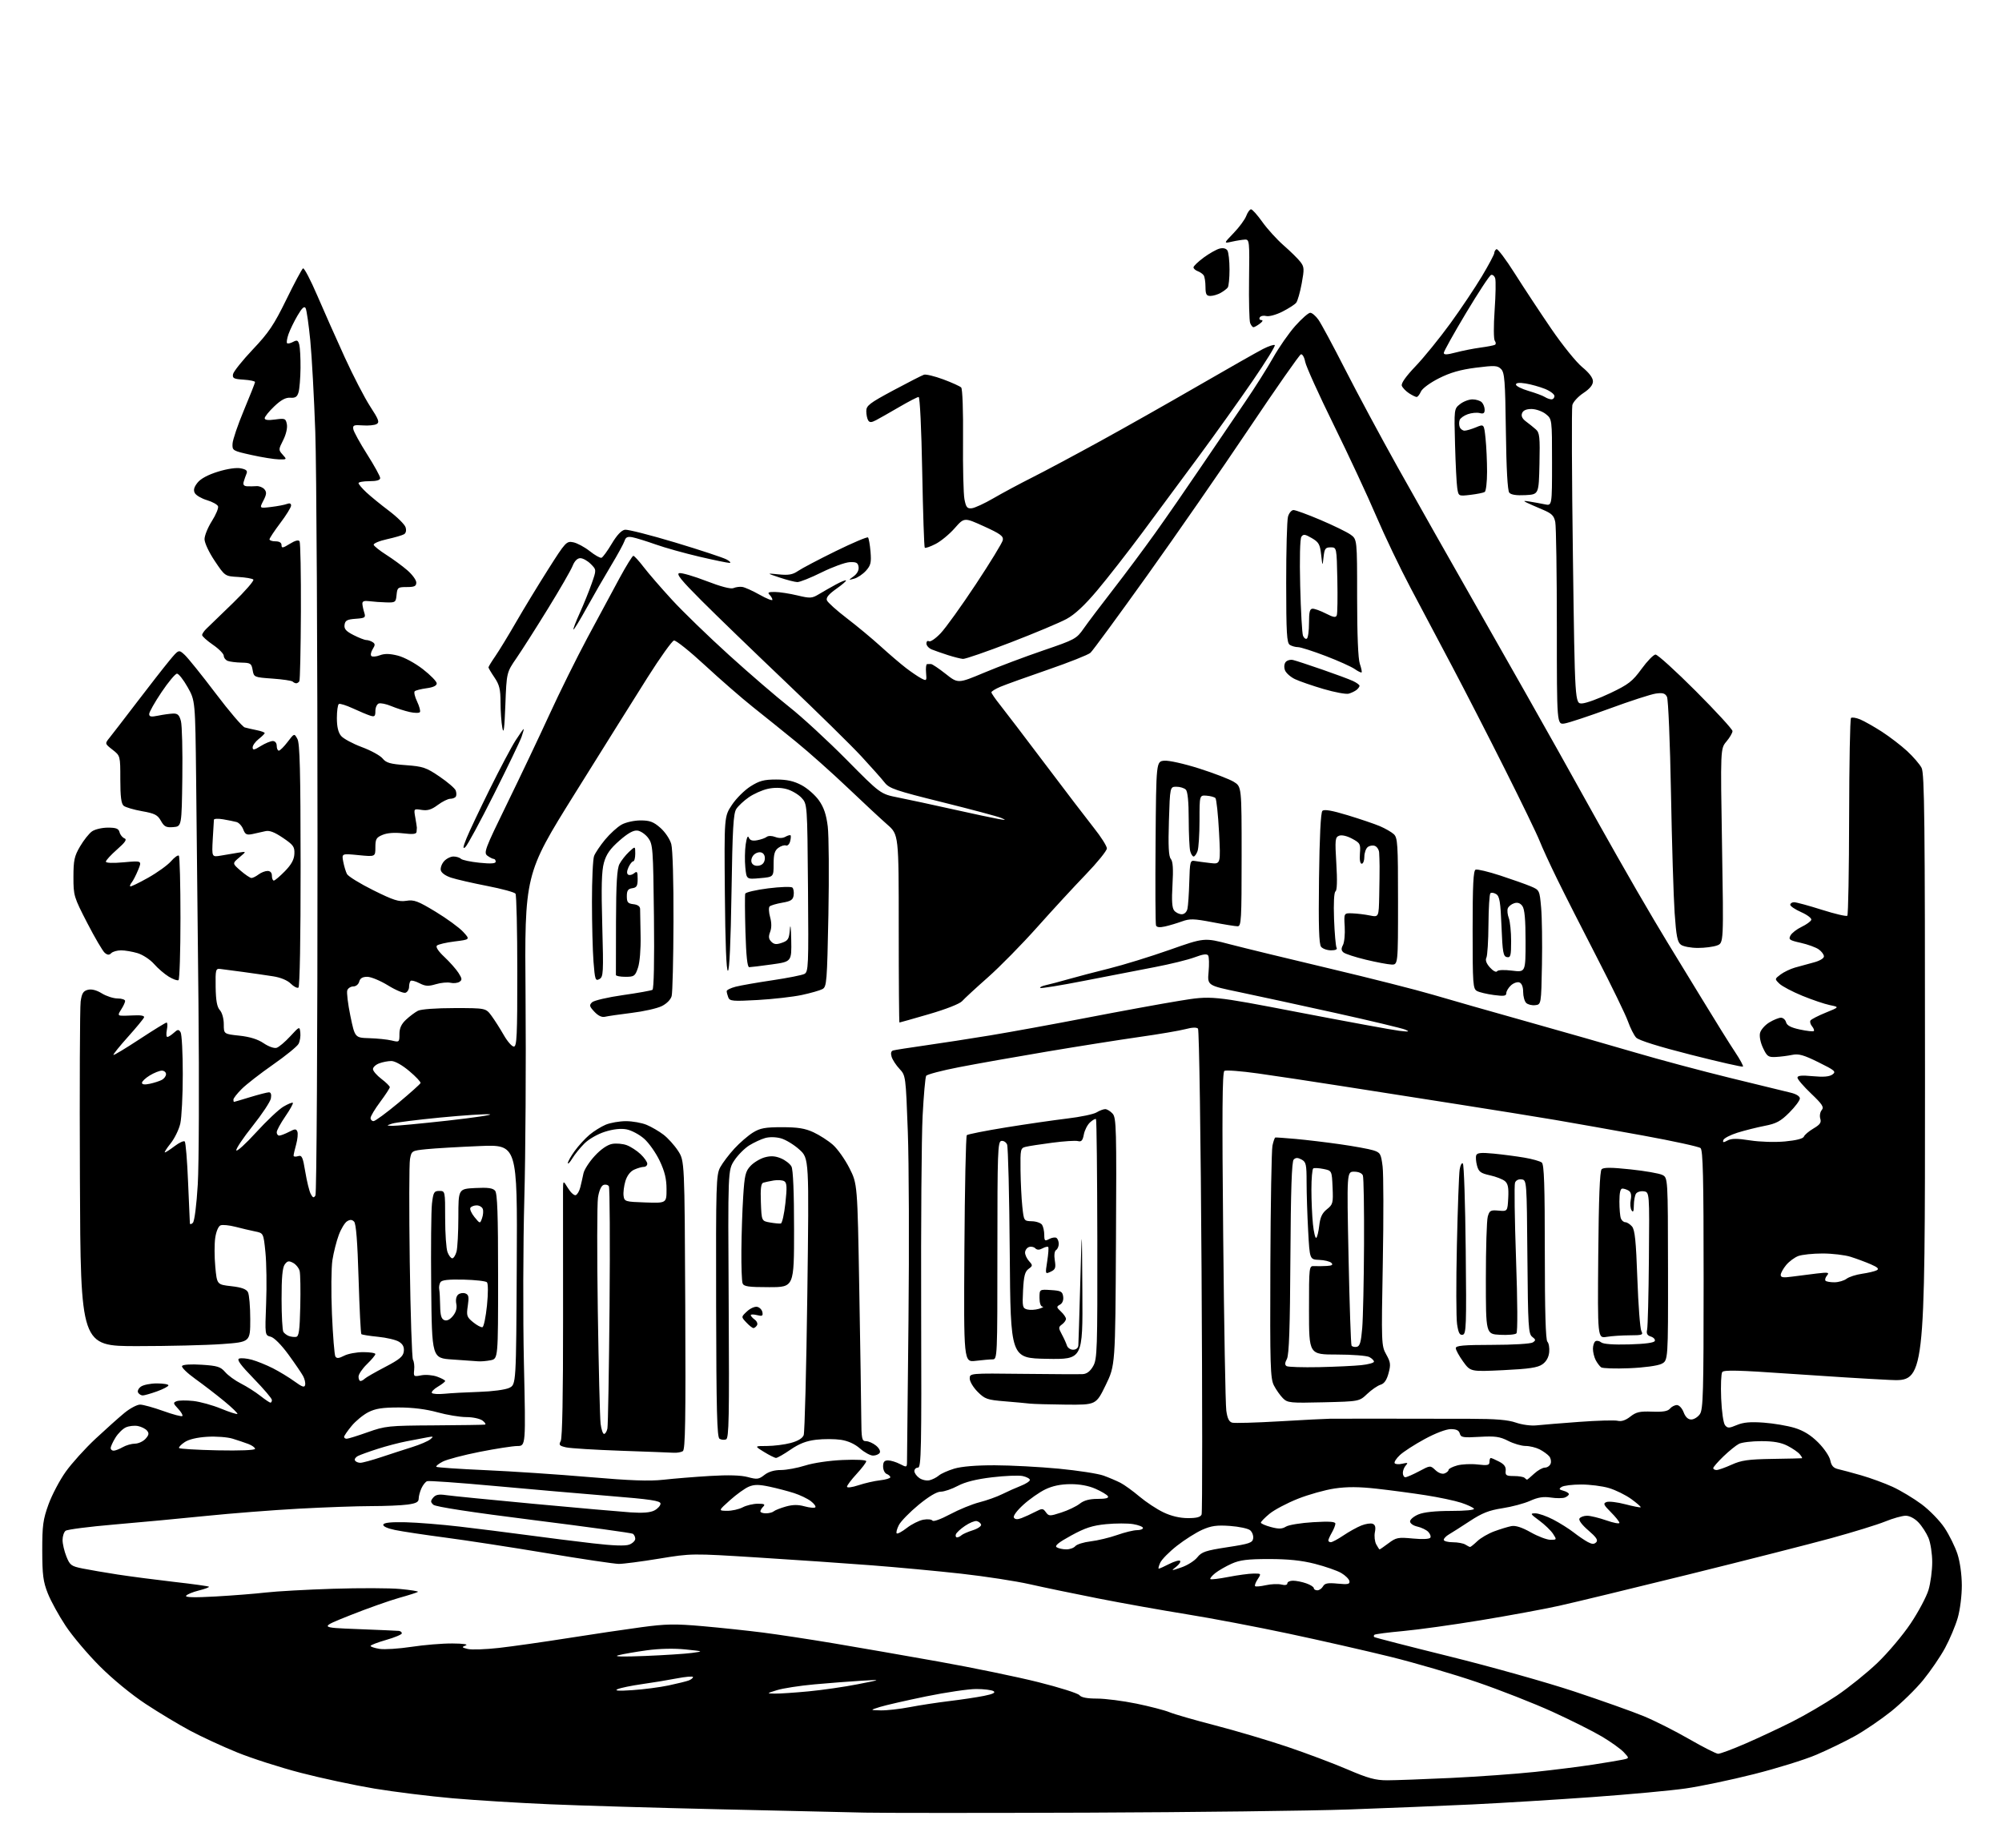 <?xml version="1.0" encoding="UTF-8" standalone="no"?>
<svg 
  version="1.1" 
  xmlns="http://www.w3.org/2000/svg" 
  xmlns:xlink="http://www.w3.org/1999/xlink" 
  xmlns:svg="http://www.w3.org/2000/svg"
  xmlns:rdf="http://www.w3.org/1999/02/22-rdf-syntax-ns#"
  xmlns:cc="http://creativecommons.org/ns#"
  xmlns:dc="http://purl.org/dc/elements/1.1/"
  viewBox="0 0 832 768"
  width="832"
  height="768"
>
<style>svg {background-color: white; }</style>"
<path stroke="none" fill="black" fill-rule="evenodd" d="M452.00,753.41C408.27,753.57 366.65,753.56 359.50,753.40C352.35,753.23 325.12,752.61 299.00,752.01C272.88,751.41 241.15,750.48 228.50,749.93C215.85,749.39 197.70,748.27 188.16,747.44C178.63,746.61 164.00,744.80 155.66,743.42C147.32,742.03 133.53,739.08 125.00,736.86C116.47,734.65 104.55,730.82 98.50,728.35C92.45,725.89 83.67,721.83 79.00,719.33C74.33,716.83 66.00,711.83 60.50,708.20C54.64,704.34 46.75,697.86 41.46,692.55C36.48,687.57 30.11,680.04 27.30,675.80C24.49,671.57 21.15,665.50 19.88,662.30C17.94,657.40 17.58,654.64 17.56,644.50C17.55,634.04 17.88,631.58 20.16,625.28C21.60,621.32 24.82,615.20 27.33,611.69C29.83,608.18 35.39,602.03 39.68,598.02C43.97,594.02 49.39,589.17 51.72,587.26C54.05,585.35 56.98,583.80 58.23,583.81C59.48,583.82 63.81,585.02 67.86,586.47C71.90,587.93 75.47,588.87 75.78,588.56C76.09,588.25 75.30,586.88 74.02,585.52C71.93,583.29 71.87,582.99 73.42,582.39C74.36,582.03 77.47,581.99 80.32,582.30C83.17,582.61 88.36,584.05 91.86,585.49C95.36,586.93 98.42,587.91 98.66,587.68C98.89,587.44 96.43,585.05 93.17,582.37C89.92,579.69 84.51,575.53 81.15,573.12C77.79,570.71 75.32,568.30 75.66,567.75C76.02,567.16 79.35,566.95 83.82,567.24C90.35,567.66 91.66,568.07 93.57,570.28C94.78,571.69 97.73,573.84 100.13,575.05C102.54,576.27 106.14,578.56 108.14,580.13C110.15,581.71 112.06,583.00 112.39,583.00C112.73,583.00 113.00,582.50 113.00,581.89C113.00,581.27 109.60,577.28 105.45,573.01C99.99,567.40 98.31,565.10 99.37,564.69C100.19,564.37 102.57,564.59 104.68,565.17C106.78,565.75 110.69,567.33 113.36,568.68C116.03,570.04 120.08,572.49 122.36,574.15C125.62,576.52 126.57,576.83 126.81,575.63C126.99,574.79 126.61,573.14 125.97,571.95C125.34,570.77 122.59,566.74 119.86,562.99C116.90,558.94 113.92,555.95 112.49,555.59C110.09,554.98 110.09,554.98 110.60,541.74C110.89,534.46 110.75,524.91 110.31,520.52C109.50,512.53 109.50,512.53 106.00,511.83C104.08,511.44 100.41,510.58 97.85,509.91C95.29,509.25 92.51,508.97 91.67,509.30C90.77,509.64 89.86,511.77 89.45,514.46C89.08,516.97 89.08,522.38 89.47,526.48C90.16,533.92 90.16,533.92 96.12,534.59C100.36,535.07 102.35,535.79 103.04,537.07C103.57,538.06 104.00,543.13 104.00,548.34C104.00,557.80 104.00,557.80 92.25,558.65C85.79,559.12 69.93,559.50 57.00,559.50C33.50,559.50 33.50,559.50 33.21,490.00C33.05,451.77 33.19,418.59 33.52,416.25C34.00,412.85 34.60,411.89 36.53,411.40C38.09,411.01 40.13,411.54 42.34,412.90C44.21,414.05 47.15,415.00 48.87,415.00C50.59,415.00 52.00,415.47 52.00,416.04C52.00,416.60 51.27,418.18 50.38,419.54C49.09,421.51 49.04,422.03 50.13,422.13C50.89,422.21 53.46,422.16 55.87,422.03C58.59,421.89 60.10,422.20 59.87,422.86C59.66,423.44 56.64,427.11 53.14,431.01C49.64,434.92 46.94,438.27 47.14,438.47C47.34,438.67 52.22,435.73 58.00,431.93C63.78,428.14 68.83,425.02 69.22,425.02C69.62,425.01 69.68,426.35 69.35,428.00C69.02,429.65 69.11,431.00 69.55,431.00C69.98,431.00 71.19,430.23 72.23,429.29C73.86,427.81 74.25,427.78 75.05,429.04C75.55,429.84 75.97,437.70 75.96,446.50C75.96,455.30 75.49,464.52 74.93,467.00C74.36,469.48 72.55,473.19 70.90,475.25C69.25,477.31 68.18,479.00 68.52,479.00C68.86,479.00 70.69,477.81 72.59,476.36C74.50,474.91 76.38,474.05 76.78,474.44C77.17,474.84 77.80,482.44 78.16,491.33C78.52,500.22 78.86,507.93 78.91,508.45C78.96,508.97 79.52,508.88 80.15,508.25C80.83,507.57 81.67,500.97 82.19,492.30C82.68,484.16 82.81,450.27 82.48,417.00C82.15,383.73 81.72,341.81 81.51,323.85C81.14,291.21 81.14,291.21 77.97,285.60C76.23,282.52 74.25,280.00 73.56,280.00C72.87,280.00 69.98,283.45 67.15,287.66C64.32,291.87 62.00,295.97 62.00,296.77C62.00,297.92 62.78,298.06 65.75,297.45C67.81,297.02 70.59,296.64 71.92,296.59C73.84,296.52 74.52,297.17 75.19,299.72C75.66,301.49 75.92,312.07 75.77,323.22C75.50,343.50 75.50,343.50 72.00,343.78C69.04,344.02 68.25,343.61 66.87,341.16C65.49,338.70 64.29,338.09 59.01,337.16C55.58,336.55 52.15,335.54 51.39,334.91C50.38,334.07 50.00,331.10 50.00,323.95C50.00,314.14 50.00,314.14 46.77,311.62C43.54,309.09 43.54,309.09 45.52,306.64C46.61,305.29 51.74,298.63 56.92,291.84C62.10,285.05 68.12,277.34 70.30,274.70C74.27,269.90 74.27,269.90 76.76,272.20C78.13,273.47 83.91,280.65 89.60,288.17C95.28,295.69 100.74,302.07 101.72,302.35C102.70,302.62 104.96,303.15 106.75,303.50C108.54,303.86 110.00,304.40 110.00,304.69C110.00,304.98 108.87,306.10 107.50,307.18C106.12,308.26 105.00,309.82 105.00,310.65C105.00,311.89 105.62,311.78 108.37,310.08C110.22,308.94 112.47,308.00 113.37,308.00C114.33,308.00 115.00,308.82 115.00,310.00C115.00,311.10 115.40,312.00 115.88,312.00C116.37,312.00 118.01,310.37 119.53,308.37C122.29,304.75 122.29,304.75 123.59,307.12C124.61,308.98 124.90,320.44 124.93,359.70C124.95,390.21 124.59,410.13 124.02,410.49C123.50,410.81 122.06,410.06 120.83,408.83C119.46,407.46 116.63,406.28 113.54,405.80C110.77,405.36 105.12,404.55 101.00,403.98C96.88,403.42 92.60,402.85 91.50,402.73C89.64,402.52 89.51,403.06 89.62,410.28C89.71,415.93 90.19,418.55 91.37,419.86C92.31,420.90 93.00,423.37 93.00,425.71C93.00,429.77 93.00,429.77 99.47,430.46C103.84,430.93 107.13,431.95 109.57,433.61C111.64,435.01 113.95,435.83 114.96,435.51C115.93,435.21 118.47,433.06 120.61,430.74C124.50,426.53 124.50,426.53 124.81,429.21C124.98,430.69 124.65,432.79 124.07,433.87C123.49,434.95 118.71,438.84 113.46,442.50C108.20,446.17 102.35,450.72 100.45,452.62C98.55,454.51 97.00,456.50 97.00,457.03C97.00,457.57 97.11,458.00 97.25,457.99C97.39,457.99 100.42,457.09 104.00,456.00C107.58,454.91 111.07,454.01 111.77,454.01C112.58,454.00 112.87,454.91 112.58,456.54C112.33,457.93 108.90,463.10 104.97,468.03C101.05,472.96 98.00,477.51 98.21,478.14C98.42,478.77 102.13,475.40 106.45,470.65C110.78,465.90 115.87,461.09 117.78,459.97C119.69,458.84 121.46,458.12 121.70,458.37C121.95,458.62 120.55,461.16 118.58,464.02C116.61,466.88 115.00,469.85 115.00,470.61C115.00,471.38 115.47,472.00 116.05,472.00C116.63,472.00 118.44,471.31 120.07,470.47C122.63,469.14 123.11,469.13 123.59,470.37C123.89,471.17 123.66,473.55 123.08,475.66C122.49,477.77 122.01,479.87 122.01,480.32C122.00,480.77 122.83,480.87 123.85,480.55C125.47,480.03 125.85,480.86 126.88,487.10C127.53,491.03 128.54,495.15 129.14,496.26C130.00,497.88 130.39,498.00 131.09,496.89C131.58,496.11 131.96,431.94 131.95,350.50C131.95,270.75 131.53,193.80 131.03,179.50C130.53,165.20 129.59,148.10 128.95,141.50C128.30,134.90 127.43,128.87 127.02,128.10C126.47,127.09 125.53,127.94 123.64,131.17C122.20,133.63 120.52,137.09 119.90,138.87C119.28,140.65 119.01,142.34 119.30,142.63C119.59,142.92 120.72,142.69 121.80,142.10C123.46,141.22 123.88,141.41 124.38,143.27C124.70,144.50 124.93,148.88 124.89,153.00C124.84,157.12 124.48,161.62 124.08,163.00C123.52,164.95 122.76,165.46 120.66,165.31C118.74,165.17 116.80,166.22 113.98,168.90C111.79,170.99 110.00,173.20 110.00,173.83C110.00,174.59 111.42,174.77 114.36,174.36C118.46,173.80 118.75,173.92 119.22,176.36C119.51,177.87 118.87,180.60 117.68,182.95C115.71,186.83 115.70,187.01 117.48,188.98C119.28,190.97 119.26,191.00 115.90,190.94C114.03,190.91 108.90,190.09 104.50,189.11C96.67,187.37 96.50,187.27 96.64,184.42C96.71,182.81 98.84,176.55 101.37,170.50C103.90,164.45 105.98,159.19 105.99,158.80C105.99,158.42 103.86,157.97 101.25,157.80C97.16,157.54 96.55,157.23 96.84,155.54C97.03,154.46 100.72,149.84 105.04,145.27C111.68,138.27 113.85,135.03 118.99,124.52C122.34,117.67 125.46,111.83 125.93,111.54C126.39,111.26 129.05,116.30 131.82,122.76C134.60,129.22 139.74,140.80 143.26,148.50C146.78,156.20 151.54,165.40 153.85,168.95C157.41,174.41 157.81,175.52 156.50,176.26C155.65,176.74 153.05,176.99 150.72,176.81C147.04,176.54 146.54,176.74 146.83,178.40C147.01,179.44 149.60,184.15 152.58,188.85C155.56,193.55 158.00,197.98 158.00,198.70C158.00,199.57 156.53,200.00 153.50,200.00C151.03,200.00 149.00,200.36 149.00,200.80C149.00,201.25 150.46,202.97 152.25,204.65C154.04,206.32 158.28,209.78 161.69,212.35C165.09,214.92 168.17,217.97 168.54,219.13C168.95,220.42 168.72,221.56 167.94,222.04C167.24,222.47 164.04,223.41 160.82,224.12C157.60,224.83 155.12,225.89 155.30,226.46C155.49,227.03 157.86,228.91 160.57,230.63C163.28,232.36 167.19,235.22 169.25,237.00C171.31,238.78 173.00,241.08 173.00,242.12C173.00,243.64 172.25,244.00 169.06,244.00C165.35,244.00 165.11,244.19 164.81,247.25C164.51,250.35 164.31,250.49 160.50,250.38C158.30,250.32 155.15,250.10 153.50,249.88C151.30,249.60 150.53,249.90 150.60,251.00C150.66,251.82 151.01,253.49 151.40,254.69C152.03,256.69 151.71,256.91 147.80,257.19C144.25,257.45 143.45,257.88 143.19,259.70C142.95,261.40 143.78,262.36 146.90,263.95C149.11,265.08 151.50,266.01 152.21,266.02C152.92,266.02 154.10,266.41 154.84,266.88C155.95,267.58 155.96,268.10 154.88,269.82C154.16,270.97 153.91,272.25 154.33,272.66C154.74,273.07 156.33,272.94 157.85,272.36C159.85,271.61 161.96,271.65 165.33,272.50C168.01,273.19 172.48,275.60 175.76,278.15C178.92,280.60 181.50,283.26 181.50,284.05C181.50,285.00 180.03,285.70 177.27,286.06C174.94,286.38 172.72,286.94 172.34,287.33C171.96,287.71 172.40,289.63 173.34,291.58C174.27,293.54 174.80,295.51 174.52,295.96C174.24,296.42 172.32,296.41 170.24,295.94C168.17,295.48 164.74,294.37 162.62,293.49C160.50,292.60 158.14,292.11 157.38,292.41C156.62,292.70 156.00,294.11 156.00,295.54C156.00,297.74 155.67,298.03 153.85,297.45C152.67,297.08 149.44,295.72 146.67,294.44C143.90,293.16 141.27,292.33 140.82,292.61C140.37,292.89 140.00,295.52 140.00,298.45C140.00,302.06 140.56,304.45 141.75,305.87C142.71,307.02 146.59,309.11 150.37,310.52C154.15,311.92 158.04,314.06 159.01,315.26C160.47,317.07 162.18,317.56 168.66,318.03C175.79,318.56 177.12,319.00 182.64,322.76C186.00,325.04 189.03,327.64 189.38,328.54C189.72,329.44 189.75,330.59 189.44,331.09C189.13,331.59 188.10,332.00 187.14,332.00C186.17,332.00 183.84,333.16 181.94,334.57C179.33,336.52 177.71,337.02 175.22,336.63C171.93,336.11 171.93,336.11 172.59,339.81C172.95,341.84 173.24,343.73 173.24,344.00C173.24,344.27 173.18,345.07 173.12,345.76C173.03,346.69 171.57,346.85 167.53,346.37C164.01,345.96 160.98,346.18 159.03,346.99C156.38,348.08 156.00,348.74 156.00,352.18C156.00,356.12 156.00,356.12 149.00,355.43C142.00,354.74 142.00,354.74 142.64,358.12C142.99,359.98 143.69,362.29 144.18,363.26C144.68,364.23 149.60,367.27 155.12,370.01C163.53,374.19 165.75,374.90 168.85,374.41C172.07,373.89 173.66,374.49 181.03,378.95C185.69,381.78 190.83,385.53 192.46,387.29C195.42,390.50 195.42,390.50 188.96,391.30C185.41,391.74 182.08,392.52 181.57,393.03C180.99,393.61 182.17,395.40 184.66,397.73C186.88,399.81 189.51,402.78 190.52,404.34C192.06,406.74 192.13,407.31 190.92,408.10C190.14,408.60 188.47,408.78 187.21,408.48C185.95,408.19 183.21,408.45 181.12,409.08C178.01,410.01 176.78,409.94 174.29,408.65C172.62,407.79 170.97,407.36 170.63,407.71C170.28,408.05 170.00,409.17 170.00,410.20C170.00,411.22 169.35,412.31 168.55,412.62C167.75,412.93 164.47,411.56 161.28,409.59C158.08,407.62 154.19,406.00 152.64,406.00C150.65,406.00 149.66,406.60 149.29,408.00C149.00,409.12 147.93,410.00 146.85,410.00C145.80,410.00 144.66,410.71 144.33,411.58C144.00,412.44 144.58,417.24 145.61,422.24C147.50,431.33 147.50,431.33 153.50,431.51C156.80,431.61 160.96,432.04 162.75,432.47C165.94,433.24 166.00,433.18 166.00,429.81C166.00,427.35 166.78,425.65 168.75,423.81C170.26,422.40 172.48,420.74 173.68,420.12C174.97,419.46 181.23,419.00 188.88,419.00C201.90,419.00 201.90,419.00 204.29,422.25C205.60,424.04 207.89,427.64 209.38,430.25C210.87,432.86 212.74,435.00 213.54,435.00C214.79,435.00 215.00,430.47 214.98,403.75C214.98,386.56 214.64,372.03 214.23,371.44C213.83,370.86 208.54,369.42 202.48,368.24C196.41,367.06 189.67,365.51 187.49,364.80C185.11,364.02 183.39,362.77 183.18,361.68C182.98,360.67 183.61,358.98 184.57,357.93C185.53,356.87 187.28,356.00 188.45,356.00C189.63,356.00 191.03,356.43 191.55,356.95C192.07,357.47 195.54,358.21 199.25,358.59C204.03,359.08 206.00,358.94 206.00,358.14C206.00,357.51 205.64,357.00 205.19,357.00C204.75,357.00 203.58,356.41 202.59,355.69C200.92,354.47 201.47,352.99 210.78,333.94C216.27,322.70 224.17,306.07 228.33,297.00C232.48,287.93 239.62,273.51 244.19,264.96C248.76,256.41 254.75,245.28 257.50,240.23C260.25,235.17 262.82,231.03 263.20,231.02C263.59,231.01 265.52,233.11 267.49,235.69C269.46,238.27 274.77,244.41 279.29,249.32C283.80,254.24 294.48,264.58 303.00,272.30C311.52,280.03 322.77,289.71 328.00,293.83C333.23,297.94 343.89,307.77 351.71,315.66C365.91,330.02 365.91,330.02 373.21,331.47C377.22,332.26 387.48,334.47 396.00,336.37C404.52,338.27 413.07,340.09 415.00,340.42C418.14,340.95 418.25,340.90 416.00,339.94C414.62,339.35 403.67,336.43 391.65,333.44C372.19,328.61 369.57,327.72 367.65,325.27C366.47,323.75 362.12,318.86 358.00,314.40C353.88,309.94 339.70,296.01 326.50,283.45C313.30,270.89 297.55,255.66 291.50,249.60C283.11,241.21 280.93,238.51 282.30,238.22C283.29,238.01 288.37,239.49 293.59,241.51C299.56,243.82 303.71,244.91 304.79,244.44C305.73,244.03 307.37,243.80 308.43,243.94C309.49,244.08 312.76,245.54 315.68,247.19C318.61,248.84 321.00,249.79 321.00,249.30C321.00,248.80 320.46,247.86 319.80,247.20C318.87,246.27 319.37,246.01 322.05,246.04C323.95,246.06 328.13,246.70 331.34,247.47C336.74,248.76 337.41,248.72 340.34,246.96C342.08,245.91 345.23,244.11 347.35,242.96C349.46,241.80 351.37,241.04 351.58,241.25C351.80,241.46 349.96,243.05 347.50,244.78C344.39,246.98 343.22,248.41 343.65,249.52C343.98,250.39 347.68,253.72 351.88,256.93C356.07,260.13 362.43,265.41 366.00,268.66C369.57,271.91 374.30,275.95 376.50,277.64C378.70,279.33 381.55,281.26 382.83,281.94C385.09,283.12 385.16,283.04 384.86,279.60C384.69,277.64 384.88,276.03 385.28,276.02C385.67,276.01 386.41,276.00 386.91,276.00C387.41,276.00 390.14,277.83 392.98,280.07C398.13,284.15 398.13,284.15 409.05,279.57C415.05,277.05 426.11,272.89 433.62,270.33C446.75,265.85 447.39,265.51 450.38,261.21C452.10,258.75 457.57,251.51 462.53,245.12C467.50,238.73 475.42,228.10 480.13,221.50C484.85,214.90 493.56,202.30 499.50,193.50C505.44,184.70 513.54,172.78 517.50,167.00C521.45,161.22 526.66,152.98 529.08,148.68C531.50,144.39 535.65,138.42 538.32,135.43C540.98,132.45 543.77,130.00 544.51,130.00C545.26,130.00 546.79,131.30 547.91,132.88C549.04,134.46 554.06,143.80 559.07,153.63C564.08,163.46 573.84,181.62 580.75,194.00C587.66,206.38 603.31,234.05 615.54,255.50C627.76,276.95 642.15,302.38 647.51,312.00C652.87,321.62 660.52,335.35 664.51,342.50C668.49,349.65 675.56,362.07 680.20,370.11C684.85,378.14 690.57,387.81 692.91,391.61C695.25,395.40 701.67,405.93 707.19,415.00C712.70,424.07 718.92,434.06 721.01,437.18C723.10,440.31 724.60,443.07 724.35,443.32C724.09,443.57 714.37,441.36 702.75,438.41C689.27,434.99 681.01,432.40 679.96,431.27C679.05,430.30 677.52,427.25 676.54,424.50C675.57,421.75 669.78,409.82 663.68,398.00C657.57,386.18 650.15,371.55 647.19,365.50C644.22,359.45 640.91,352.25 639.83,349.50C638.75,346.75 632.29,333.40 625.47,319.83C618.66,306.25 608.85,287.13 603.67,277.33C598.48,267.52 590.66,252.75 586.29,244.50C581.91,236.25 575.45,222.75 571.93,214.50C568.41,206.25 560.48,189.22 554.30,176.66C548.11,164.09 542.76,152.26 542.41,150.36C542.05,148.46 541.25,147.08 540.63,147.28C540.01,147.49 530.27,161.41 519.00,178.22C507.73,195.03 488.68,222.52 476.67,239.31C464.66,256.10 454.09,270.51 453.17,271.33C452.25,272.16 444.30,275.31 435.50,278.35C426.70,281.38 417.81,284.58 415.75,285.45C413.69,286.32 412.00,287.36 412.01,287.76C412.02,288.17 413.64,290.52 415.62,293.00C417.60,295.48 426.00,306.50 434.29,317.50C442.57,328.50 451.75,340.51 454.67,344.20C457.60,347.88 460.00,351.68 460.00,352.63C460.00,353.59 456.06,358.46 451.25,363.45C446.44,368.43 437.34,378.31 431.03,385.39C424.72,392.47 415.50,401.86 410.53,406.25C405.56,410.64 400.75,415.08 399.84,416.11C398.88,417.21 393.13,419.47 386.14,421.50C379.51,423.43 373.96,425.00 373.80,425.00C373.63,425.00 373.50,407.42 373.50,385.94C373.50,346.88 373.50,346.88 368.71,342.69C366.08,340.38 358.65,333.48 352.21,327.34C345.77,321.21 336.17,312.66 330.87,308.34C325.58,304.03 317.48,297.51 312.87,293.85C308.27,290.19 299.33,282.41 293.02,276.57C286.70,270.72 280.89,266.07 280.09,266.22C279.30,266.37 274.38,273.25 269.16,281.50C263.95,289.75 250.30,311.55 238.84,329.94C218.00,363.38 218.00,363.38 218.41,413.94C218.64,441.75 218.41,479.73 217.90,498.35C217.39,516.97 217.31,547.69 217.73,566.60C218.50,601.00 218.50,601.00 215.00,601.02C213.07,601.04 206.03,602.13 199.35,603.45C192.66,604.77 185.76,606.59 184.00,607.50C182.25,608.41 181.05,609.38 181.33,609.66C181.61,609.94 190.77,610.57 201.67,611.05C212.58,611.53 231.94,612.82 244.71,613.92C261.87,615.40 269.94,615.69 275.71,615.04C279.99,614.56 288.68,613.85 295.00,613.47C302.70,613.00 307.92,613.16 310.78,613.93C314.61,614.97 315.34,614.88 317.67,613.05C319.36,611.72 321.75,611.00 324.50,611.00C326.83,611.00 331.39,610.16 334.62,609.13C338.01,608.05 344.63,607.07 350.25,606.83C355.93,606.58 360.00,606.80 360.00,607.34C360.00,607.86 358.20,610.23 356.00,612.62C353.80,615.00 352.00,617.39 352.00,617.93C352.00,618.48 354.08,618.21 356.75,617.33C359.36,616.46 363.41,615.53 365.75,615.27C368.09,615.01 370.00,614.44 370.00,614.01C370.00,613.57 369.32,612.95 368.50,612.64C367.68,612.32 367.00,610.92 367.00,609.53C367.00,607.65 367.52,607.00 369.05,607.00C370.18,607.00 372.41,607.68 374.01,608.51C376.88,609.99 376.92,609.97 376.94,607.26C376.95,605.74 377.22,579.52 377.55,549.00C377.87,518.48 377.75,483.05 377.27,470.27C376.42,447.18 376.39,447.02 373.82,444.27C372.39,442.75 370.92,440.49 370.54,439.25C370.09,437.76 370.31,436.86 371.18,436.61C371.91,436.40 377.90,435.46 384.50,434.52C391.10,433.58 403.25,431.71 411.50,430.35C419.75,428.99 437.75,425.71 451.50,423.05C465.25,420.39 482.57,417.21 490.00,416.00C503.50,413.79 503.50,413.79 540.00,420.82C560.08,424.68 578.75,428.11 581.50,428.44C585.56,428.92 586.04,428.83 584.04,427.97C582.68,427.39 569.63,424.27 555.04,421.04C540.44,417.81 522.48,413.92 515.13,412.38C501.76,409.60 501.76,409.60 502.27,403.94C502.55,400.82 502.48,397.77 502.10,397.15C501.61,396.36 499.96,396.58 496.45,397.90C493.73,398.92 486.32,400.74 480.00,401.95C473.68,403.15 460.47,405.72 450.66,407.64C440.85,409.57 432.58,410.91 432.29,410.62C432.00,410.33 433.05,409.82 434.63,409.47C436.21,409.13 440.43,408.01 444.00,406.99C447.57,405.97 455.23,403.96 461.00,402.53C466.77,401.10 478.02,397.63 486.00,394.82C500.50,389.70 500.50,389.70 511.00,392.45C516.77,393.96 535.45,398.50 552.50,402.54C569.55,406.58 588.90,411.49 595.50,413.45C602.10,415.40 619.65,420.42 634.50,424.58C649.35,428.75 669.60,434.54 679.50,437.45C689.40,440.37 707.17,445.12 719.00,448.02C730.83,450.91 742.19,453.69 744.25,454.18C746.50,454.72 748.00,455.67 748.00,456.56C748.00,457.38 746.03,460.02 743.62,462.43C740.01,466.04 738.22,467.01 733.37,467.95C730.14,468.58 725.05,469.86 722.06,470.79C719.07,471.73 716.43,473.11 716.20,473.85C715.85,474.93 716.19,474.97 717.94,474.03C719.58,473.15 721.89,473.14 727.31,473.99C731.43,474.63 737.63,474.82 741.83,474.43C746.48,474.00 749.35,473.26 749.67,472.42C749.95,471.69 751.74,470.17 753.66,469.04C756.39,467.43 756.99,466.55 756.48,464.95C756.13,463.82 756.39,462.23 757.07,461.41C758.11,460.16 757.38,459.03 752.66,454.52C749.55,451.56 747.00,448.59 747.00,447.92C747.00,447.04 748.73,446.87 753.38,447.31C757.87,447.73 760.28,447.51 761.55,446.59C763.16,445.41 762.58,444.90 755.73,441.52C749.59,438.48 747.48,437.89 744.81,438.45C742.99,438.83 739.93,439.22 738.02,439.32C734.89,439.48 734.35,439.11 732.70,435.61C731.61,433.32 731.10,430.74 731.45,429.33C731.78,428.01 733.50,426.05 735.28,424.97C737.05,423.89 739.24,423.01 740.13,423.00C741.03,423.00 741.99,423.85 742.26,424.89C742.61,426.23 744.28,427.11 748.02,427.91C750.92,428.53 753.52,428.82 753.79,428.54C754.06,428.27 753.73,427.38 753.06,426.57C752.38,425.75 752.08,424.67 752.40,424.17C752.71,423.66 755.55,422.20 758.71,420.91C764.46,418.58 764.46,418.58 760.48,417.77C758.29,417.32 753.12,415.57 749.00,413.88C744.88,412.19 740.60,409.93 739.50,408.86C737.50,406.91 737.50,406.91 739.94,405.06C741.29,404.04 743.99,402.74 745.94,402.17C747.90,401.60 751.41,400.64 753.75,400.03C756.21,399.39 758.00,398.33 758.00,397.52C758.00,396.75 757.02,395.43 755.82,394.59C754.63,393.75 751.27,392.53 748.37,391.88C743.67,390.83 743.20,390.50 744.09,388.84C744.63,387.81 746.72,386.19 748.72,385.24C750.72,384.28 752.53,382.97 752.74,382.32C752.95,381.68 751.07,380.24 748.56,379.13C746.05,378.02 744.00,376.64 744.00,376.06C744.00,375.48 744.73,375.00 745.61,375.00C746.50,375.00 751.69,376.41 757.14,378.14C762.59,379.87 767.35,380.98 767.72,380.61C768.10,380.24 768.43,361.75 768.47,339.53C768.51,317.31 768.86,298.81 769.24,298.43C769.62,298.04 771.34,298.31 773.06,299.02C774.78,299.74 778.84,302.04 782.09,304.13C785.33,306.23 790.05,309.85 792.57,312.17C795.09,314.50 797.79,317.63 798.58,319.15C799.79,321.49 800.00,340.90 800.00,448.07C800.00,574.24 800.00,574.24 785.25,573.55C777.14,573.17 758.37,572.01 743.53,570.97C722.55,569.50 716.38,569.35 715.73,570.29C715.27,570.96 715.07,575.87 715.29,581.21C715.52,586.77 716.21,591.55 716.91,592.39C717.97,593.67 718.58,593.66 721.81,592.30C724.53,591.16 727.46,590.90 733.00,591.31C737.12,591.61 742.90,592.60 745.84,593.50C749.53,594.63 752.56,596.50 755.62,599.56C758.08,602.02 760.32,605.34 760.65,607.01C761.09,609.21 761.96,610.18 763.88,610.62C765.32,610.94 769.65,612.11 773.50,613.21C777.35,614.32 783.20,616.46 786.50,617.97C789.80,619.48 795.23,622.74 798.56,625.21C801.91,627.71 806.20,632.12 808.17,635.11C810.12,638.07 812.52,642.93 813.49,645.91C814.54,649.11 815.28,654.42 815.30,658.91C815.31,663.25 814.58,669.07 813.59,672.50C812.63,675.80 810.26,681.42 808.32,685.00C806.38,688.58 802.29,694.56 799.23,698.31C796.18,702.05 790.19,707.90 785.94,711.31C781.68,714.71 774.89,719.34 770.85,721.58C766.81,723.82 759.60,727.32 754.83,729.35C750.07,731.39 738.37,735.02 728.83,737.42C719.30,739.83 706.55,742.50 700.50,743.36C694.45,744.23 677.12,745.83 662.00,746.92C646.88,748.01 624.38,749.39 612.00,749.99C599.62,750.58 576.45,751.52 560.50,752.09C544.55,752.65 495.73,753.24 452.00,753.41zM576.50,739.96C579.80,739.96 591.73,739.52 603.00,738.99C614.27,738.45 630.02,737.32 638.00,736.47C645.98,735.62 656.77,734.26 662.00,733.45C667.23,732.64 672.77,731.72 674.33,731.39C677.17,730.80 677.17,730.80 674.83,728.31C673.55,726.93 669.48,724.01 665.78,721.81C662.09,719.61 652.81,714.96 645.17,711.47C637.52,707.99 623.42,702.45 613.84,699.17C604.25,695.89 588.10,691.16 577.95,688.65C567.80,686.15 548.75,681.81 535.61,679.02C522.47,676.22 503.34,672.58 493.11,670.94C482.87,669.29 466.40,666.35 456.50,664.40C446.60,662.45 433.77,659.79 428.00,658.48C422.23,657.17 409.40,655.20 399.50,654.09C389.60,652.99 372.73,651.41 362.00,650.59C351.27,649.76 330.10,648.31 314.95,647.36C287.39,645.63 287.39,645.63 273.95,647.83C266.55,649.05 259.01,650.03 257.18,650.02C255.36,650.01 241.86,648.00 227.18,645.55C212.51,643.10 193.53,640.19 185.00,639.07C176.47,637.95 167.11,636.54 164.19,635.93C160.94,635.26 159.05,634.38 159.30,633.67C159.57,632.87 162.56,632.57 168.60,632.71C173.50,632.83 183.57,633.64 191.00,634.51C198.43,635.38 211.03,636.96 219.00,638.03C226.97,639.11 239.24,640.65 246.26,641.46C254.76,642.45 259.85,642.63 261.51,642.00C262.88,641.48 264.00,640.39 264.00,639.58C264.00,638.78 263.54,637.84 262.99,637.49C262.43,637.15 243.87,634.59 221.74,631.81C195.91,628.57 180.99,626.28 180.09,625.43C178.89,624.31 178.88,623.85 180.03,622.47C181.06,621.23 182.37,620.98 185.44,621.44C187.67,621.77 204.12,623.40 222.00,625.07C239.88,626.73 257.88,628.32 262.00,628.60C267.20,628.95 270.27,628.70 272.00,627.78C273.38,627.04 274.50,625.78 274.50,624.97C274.50,623.78 270.46,623.17 253.00,621.76C241.18,620.80 219.63,618.92 205.11,617.59C190.60,616.26 178.17,615.38 177.50,615.64C176.82,615.90 175.76,617.23 175.14,618.60C174.51,619.97 174.00,621.91 174.00,622.91C174.00,624.31 172.94,624.87 169.36,625.36C166.81,625.71 160.00,626.00 154.23,626.00C148.47,626.00 134.92,626.48 124.12,627.07C113.33,627.66 95.95,629.02 85.50,630.09C75.05,631.16 57.95,632.76 47.50,633.65C37.05,634.54 27.94,635.71 27.25,636.26C26.56,636.80 26.00,638.53 26.00,640.10C26.00,641.67 26.71,644.74 27.59,646.93C29.04,650.57 29.60,650.98 34.34,651.94C37.18,652.51 43.77,653.64 49.00,654.45C54.23,655.25 64.78,656.63 72.46,657.51C80.15,658.38 86.61,659.28 86.84,659.50C87.06,659.73 85.16,660.44 82.60,661.08C80.05,661.72 77.68,662.71 77.34,663.27C76.91,663.96 80.90,664.05 89.60,663.56C96.70,663.16 106.10,662.42 110.50,661.91C114.90,661.40 127.50,660.70 138.50,660.35C149.50,660.00 162.02,660.04 166.32,660.45C170.63,660.85 173.95,661.39 173.70,661.63C173.45,661.88 169.93,663.01 165.87,664.14C161.82,665.28 152.68,668.52 145.56,671.35C132.62,676.50 132.62,676.50 148.56,677.11C157.33,677.45 165.06,677.79 165.75,677.86C166.44,677.94 167.00,678.39 167.00,678.88C167.00,679.36 164.07,680.59 160.50,681.61C156.93,682.64 154.00,683.76 154.00,684.11C154.00,684.46 155.69,685.01 157.75,685.34C159.81,685.67 165.78,685.28 171.00,684.49C176.22,683.69 183.88,683.06 188.00,683.09C192.58,683.12 194.73,683.44 193.54,683.91C191.78,684.60 191.87,684.75 194.39,685.38C195.94,685.77 201.77,685.57 207.35,684.94C212.93,684.31 225.82,682.48 236.00,680.87C246.18,679.27 259.90,677.22 266.50,676.34C276.74,674.96 280.48,674.89 292.00,675.90C299.43,676.55 310.68,677.75 317.00,678.55C323.32,679.36 336.60,681.38 346.50,683.04C356.40,684.70 375.98,688.11 390.00,690.61C404.02,693.11 422.70,696.96 431.50,699.17C440.30,701.37 448.00,703.81 448.61,704.59C449.35,705.53 451.77,706.00 455.92,706.00C459.33,706.00 466.70,706.95 472.31,708.10C477.91,709.26 484.07,710.86 486.00,711.66C487.93,712.47 496.48,714.93 505.00,717.14C513.52,719.34 527.02,723.35 535.00,726.04C542.98,728.74 554.23,732.97 560.00,735.45C568.56,739.13 571.61,739.96 576.50,739.96zM714.01,728.94C714.84,728.97 720.02,727.04 725.51,724.65C731.01,722.26 739.76,718.16 744.96,715.53C750.16,712.91 758.43,708.07 763.34,704.77C768.24,701.47 775.83,695.36 780.20,691.19C784.56,687.02 790.79,679.64 794.03,674.79C797.28,669.94 800.62,663.65 801.47,660.80C802.31,657.96 803.00,652.78 803.00,649.29C803.00,645.79 802.30,641.26 801.45,639.22C800.59,637.17 798.71,634.26 797.26,632.75C795.69,631.11 793.56,630.00 791.99,630.00C790.53,630.00 786.68,631.08 783.42,632.41C780.17,633.73 770.08,636.84 761.00,639.33C751.92,641.81 725.31,648.59 701.85,654.39C678.39,660.19 654.09,666.07 647.85,667.45C641.61,668.83 627.05,671.52 615.50,673.42C603.95,675.33 589.37,677.36 583.10,677.93C576.83,678.50 571.47,679.20 571.18,679.48C570.90,679.77 570.85,680.18 571.08,680.41C571.31,680.64 585.45,684.28 602.50,688.50C619.55,692.72 642.79,699.26 654.15,703.02C665.51,706.79 678.56,711.43 683.15,713.33C687.74,715.23 696.23,719.51 702.00,722.84C707.77,726.16 713.18,728.91 714.01,728.94zM366.00,710.90C368.48,710.96 373.91,710.35 378.08,709.55C382.25,708.75 389.68,707.62 394.58,707.03C399.49,706.44 405.93,705.47 408.90,704.88C412.67,704.12 413.87,703.53 412.90,702.91C412.13,702.43 408.90,702.02 405.73,702.02C402.56,702.01 393.19,703.39 384.91,705.08C376.64,706.78 367.98,708.76 365.68,709.48C361.50,710.80 361.50,710.80 366.00,710.90zM322.00,703.93C323.93,703.97 330.23,703.55 336.00,703.00C341.77,702.45 351.00,701.12 356.50,700.03C366.50,698.07 366.50,698.07 358.00,698.58C353.32,698.86 344.53,699.54 338.45,700.09C332.37,700.64 325.40,701.72 322.95,702.48C318.50,703.87 318.50,703.87 322.00,703.93zM262.83,702.49C267.41,702.19 274.16,701.31 277.83,700.54C281.50,699.76 285.29,698.83 286.25,698.46C287.21,698.09 288.00,697.45 288.00,697.05C288.00,696.64 284.96,696.90 281.25,697.61C277.54,698.33 270.98,699.41 266.68,700.01C262.38,700.62 257.88,701.55 256.68,702.08C255.17,702.75 257.04,702.88 262.83,702.49zM268.00,688.29C275.98,687.97 284.75,687.40 287.50,687.03C292.50,686.36 292.50,686.36 284.85,685.57C280.09,685.08 274.06,685.22 268.85,685.93C264.26,686.56 258.93,687.48 257.00,687.98C254.73,688.56 258.60,688.67 268.00,688.29zM547.45,661.00C548.25,661.00 549.31,660.26 549.82,659.36C550.55,658.06 551.80,657.82 555.91,658.22C560.22,658.63 561.04,658.45 560.79,657.16C560.63,656.31 559.10,654.80 557.40,653.80C555.70,652.81 550.79,651.10 546.50,650.00C540.95,648.58 535.40,648.00 527.42,648.00C518.43,648.00 515.29,648.39 511.83,649.94C509.45,651.01 506.38,652.78 505.01,653.87C503.65,654.97 502.75,656.07 503.01,656.33C503.28,656.59 506.65,656.19 510.50,655.44C514.35,654.69 519.01,654.06 520.87,654.04C524.18,654.00 524.21,654.03 522.67,656.39C521.81,657.70 521.33,658.99 521.60,659.27C521.87,659.54 523.89,659.36 526.08,658.87C528.27,658.38 531.17,658.26 532.53,658.60C534.04,658.98 535.00,658.79 535.00,658.11C535.00,657.50 536.06,657.00 537.35,657.00C538.64,657.00 541.12,657.49 542.85,658.10C544.58,658.70 546.00,659.60 546.00,660.10C546.00,660.59 546.65,661.00 547.45,661.00zM491.00,651.46C493.47,650.61 496.43,648.74 497.58,647.30C499.39,645.02 501.04,644.47 510.09,643.08C519.26,641.68 520.54,641.24 520.80,639.41C520.96,638.26 520.39,636.74 519.53,636.03C518.67,635.31 514.90,634.51 511.16,634.24C505.69,633.85 503.41,634.17 499.64,635.83C497.06,636.98 492.32,639.97 489.12,642.49C485.91,645.01 482.78,648.18 482.17,649.53C481.55,650.89 481.28,652.00 481.56,652.00C481.85,652.00 483.81,651.12 485.92,650.04C488.03,648.97 490.05,648.39 490.42,648.75C490.79,649.12 490.06,650.23 488.80,651.21C486.57,652.95 486.63,652.96 491.00,651.46zM443.13,643.98C444.57,643.99 446.26,643.39 446.89,642.64C447.51,641.89 450.38,640.99 453.26,640.65C456.14,640.31 461.08,639.13 464.23,638.02C467.37,636.91 471.09,636.00 472.48,636.00C473.86,636.00 475.00,635.59 475.00,635.09C475.00,634.59 473.18,633.87 470.95,633.49C468.72,633.12 463.66,633.12 459.70,633.50C453.98,634.06 450.99,635.03 445.15,638.23C439.88,641.11 438.18,642.50 439.15,643.11C439.89,643.58 441.68,643.98 443.13,643.98zM573.34,644.00C573.49,644.00 575.16,642.84 577.06,641.42C580.22,639.05 581.05,638.89 587.16,639.47C591.11,639.85 594.06,639.71 594.42,639.13C594.75,638.60 594.34,637.49 593.52,636.66C592.70,635.84 590.67,634.87 589.01,634.50C587.33,634.13 586.00,633.19 586.00,632.37C586.00,631.56 587.56,630.25 589.47,629.45C591.72,628.51 596.48,628.00 603.03,628.00C608.94,628.00 612.88,627.62 612.55,627.08C612.23,626.57 609.84,625.45 607.24,624.60C604.63,623.74 598.00,622.34 592.50,621.48C587.00,620.62 577.86,619.40 572.18,618.77C564.77,617.94 559.85,617.92 554.68,618.67C550.73,619.25 543.84,621.18 539.36,622.96C534.88,624.74 529.59,627.54 527.61,629.17C525.62,630.81 524.00,632.47 524.00,632.87C524.00,633.26 525.88,634.09 528.18,634.70C531.42,635.57 532.81,635.53 534.43,634.52C535.57,633.81 540.66,632.98 545.75,632.68C552.53,632.28 554.99,632.45 554.96,633.31C554.95,633.97 554.29,635.62 553.50,637.00C552.71,638.38 552.05,639.84 552.04,640.25C552.02,640.66 552.48,641.00 553.07,641.00C553.66,641.00 556.02,639.73 558.32,638.18C560.62,636.63 563.95,634.78 565.73,634.07C567.51,633.35 569.64,633.03 570.46,633.35C571.53,633.76 571.80,634.77 571.38,636.84C571.06,638.44 571.31,640.71 571.93,641.88C572.56,643.05 573.19,644.00 573.34,644.00zM610.95,642.98C611.19,642.99 612.54,641.91 613.95,640.57C615.35,639.23 618.52,637.39 621.00,636.48C623.48,635.56 626.67,634.59 628.10,634.31C629.85,633.98 632.50,634.83 636.18,636.91C639.20,638.61 642.87,640.00 644.35,640.00C646.99,640.00 647.01,639.95 645.41,637.50C644.51,636.13 641.94,633.66 639.69,632.00C635.96,629.26 635.82,629.00 638.06,629.00C639.41,629.00 642.76,630.17 645.51,631.60C648.25,633.03 652.08,635.44 654.00,636.94C655.92,638.44 658.56,640.24 659.86,640.93C661.64,641.88 662.49,641.90 663.36,641.03C664.22,640.15 663.41,638.94 660.09,636.09C657.46,633.84 655.97,631.85 656.40,631.16C656.80,630.52 658.23,630.00 659.58,630.00C660.94,630.00 664.51,630.87 667.52,631.92C670.54,632.98 673.00,633.45 673.00,632.96C673.00,632.47 671.40,630.47 669.45,628.52C666.40,625.46 666.15,624.88 667.64,624.31C668.60,623.94 672.10,624.35 675.44,625.23C678.77,626.10 681.65,626.66 681.84,626.48C682.03,626.30 680.27,624.76 677.93,623.06C675.59,621.37 671.41,619.31 668.65,618.49C665.90,617.67 660.68,617.01 657.07,617.02C653.46,617.02 649.83,617.47 649.00,618.02C647.75,618.84 647.87,619.10 649.75,619.62C650.99,619.96 652.00,620.58 652.00,621.01C652.00,621.44 651.25,622.08 650.33,622.43C649.41,622.78 646.77,622.79 644.47,622.44C641.40,621.98 639.13,622.34 635.90,623.80C633.48,624.90 628.31,626.28 624.40,626.88C618.81,627.74 615.94,628.87 610.82,632.24C607.25,634.58 603.35,637.07 602.16,637.76C600.97,638.45 600.00,639.46 600.00,640.01C600.00,640.55 601.69,641.01 603.75,641.02C605.81,641.02 608.17,641.47 609.00,642.00C609.83,642.53 610.70,642.98 610.95,642.98zM397.72,639.00C398.20,639.00 399.03,638.60 399.55,638.12C400.07,637.64 402.21,636.69 404.30,636.03C406.39,635.36 407.93,634.29 407.72,633.66C407.51,633.02 406.67,632.37 405.87,632.22C405.06,632.06 402.88,632.96 401.03,634.22C399.17,635.47 397.47,637.06 397.24,637.75C397.02,638.44 397.23,639.00 397.72,639.00zM376.87,635.07C378.87,633.51 381.95,631.98 383.71,631.65C385.48,631.33 387.19,631.50 387.52,632.03C387.86,632.58 391.02,631.44 394.81,629.41C398.49,627.44 403.98,625.19 407.00,624.42C410.02,623.65 414.30,622.13 416.50,621.03C418.70,619.93 422.19,618.38 424.25,617.57C426.31,616.76 428.00,615.66 428.00,615.13C428.00,614.60 426.67,613.87 425.04,613.51C423.41,613.15 417.68,613.38 412.31,614.02C405.68,614.81 401.11,615.96 398.04,617.59C395.55,618.92 392.36,620.00 390.95,620.00C389.32,620.00 385.97,622.00 381.72,625.50C378.05,628.53 374.38,632.30 373.56,633.87C372.75,635.45 372.34,637.01 372.66,637.33C372.98,637.64 374.87,636.63 376.87,635.07zM424.54,630.98C425.90,630.47 428.44,629.31 430.18,628.40C433.16,626.87 433.44,626.88 434.65,628.54C435.88,630.22 436.24,630.23 441.05,628.67C443.86,627.77 447.30,626.12 448.71,625.01C450.49,623.61 452.77,623.00 456.19,623.00C459.56,623.00 460.90,622.65 460.43,621.89C460.05,621.27 457.74,619.89 455.29,618.81C452.44,617.54 448.70,616.85 444.85,616.87C440.80,616.89 437.40,617.60 434.42,619.04C431.98,620.22 427.89,623.08 425.32,625.41C422.59,627.89 420.95,630.11 421.36,630.78C421.85,631.57 422.84,631.63 424.54,630.98zM493.64,630.99C497.34,631.00 498.95,630.57 499.37,629.47C499.70,628.63 499.69,583.07 499.35,528.22C499.02,473.19 498.35,428.07 497.87,427.54C497.31,426.94 495.40,427.01 492.66,427.75C490.28,428.38 481.62,429.86 473.41,431.02C465.21,432.19 447.93,434.92 435.00,437.10C422.07,439.27 405.67,442.18 398.53,443.57C391.40,444.95 385.27,446.57 384.90,447.16C384.53,447.76 383.87,455.28 383.42,463.87C382.98,472.47 382.70,508.86 382.82,544.75C383.00,602.43 382.85,610.00 381.51,610.00C380.68,610.00 380.00,610.65 380.00,611.44C380.00,612.24 380.93,613.54 382.06,614.33C383.20,615.13 385.11,615.54 386.31,615.25C387.52,614.96 389.24,614.08 390.16,613.29C391.07,612.50 393.95,611.22 396.56,610.43C399.59,609.52 405.72,609.01 413.41,609.03C420.06,609.05 432.02,609.68 440.00,610.44C447.98,611.21 456.36,612.50 458.64,613.33C460.91,614.16 464.08,615.51 465.68,616.33C467.28,617.16 470.82,619.72 473.54,622.02C476.27,624.32 480.75,627.28 483.50,628.59C486.75,630.14 490.30,630.98 493.64,630.99zM318.30,629.00C319.56,629.00 321.03,628.63 321.55,628.17C322.07,627.71 324.32,626.82 326.54,626.19C329.44,625.37 331.65,625.34 334.38,626.10C336.48,626.67 338.48,626.86 338.83,626.50C339.18,626.15 338.35,625.00 336.99,623.95C335.62,622.90 332.48,621.39 330.00,620.59C327.52,619.79 322.94,618.59 319.81,617.92C315.37,616.98 313.48,616.97 311.22,617.91C309.62,618.57 306.11,621.09 303.41,623.51C298.50,627.91 298.50,627.91 302.14,627.96C304.14,627.98 307.06,627.33 308.64,626.51C310.21,625.68 313.05,625.01 314.95,625.01C317.63,625.00 318.13,625.27 317.20,626.20C316.54,626.86 316.00,627.76 316.00,628.20C316.00,628.64 317.04,629.00 318.30,629.00zM634.62,615.00C634.77,615.00 636.11,613.88 637.59,612.50C639.08,611.12 641.08,610.00 642.04,610.00C643.00,610.00 644.07,609.27 644.41,608.37C644.75,607.48 644.50,606.10 643.84,605.31C643.18,604.52 641.40,603.22 639.87,602.43C638.35,601.65 635.71,601.00 634.01,601.00C632.31,601.00 629.05,600.05 626.77,598.88C623.29,597.11 621.36,596.84 614.88,597.21C608.01,597.61 607.09,597.46 606.67,595.83C606.33,594.53 605.25,594.00 602.93,594.00C601.01,594.00 596.56,595.69 592.09,598.12C587.91,600.38 583.28,603.38 581.79,604.77C580.29,606.17 579.31,607.69 579.60,608.16C579.89,608.62 581.33,608.72 582.81,608.37C585.02,607.85 585.28,607.98 584.25,609.07C583.56,609.80 583.00,611.21 583.00,612.20C583.00,613.19 583.47,614.00 584.05,614.00C584.62,614.00 587.19,612.88 589.75,611.52C594.41,609.04 594.41,609.04 596.55,611.05C597.83,612.25 599.35,612.80 600.34,612.42C601.26,612.07 602.00,611.41 602.00,610.94C602.00,610.47 603.61,609.65 605.58,609.10C607.56,608.56 611.38,608.38 614.08,608.70C618.21,609.18 619.00,609.01 619.00,607.64C619.00,606.74 619.25,606.00 619.55,606.00C619.85,606.00 621.42,606.68 623.03,607.52C625.12,608.60 625.90,609.68 625.74,611.27C625.53,613.21 625.97,613.50 629.17,613.50C631.18,613.50 633.17,613.84 633.58,614.25C634.00,614.66 634.46,615.00 634.62,615.00zM713.37,611.00C714.13,611.00 716.94,610.00 719.62,608.79C723.68,606.95 726.52,606.54 736.50,606.38C743.10,606.28 748.67,606.15 748.87,606.10C749.08,606.04 748.66,605.29 747.94,604.43C747.22,603.56 744.93,601.99 742.86,600.93C740.18,599.56 737.02,599.00 731.97,599.00C728.07,599.00 723.89,599.50 722.68,600.12C721.48,600.73 718.59,603.07 716.25,605.32C713.91,607.58 712.00,609.77 712.00,610.21C712.00,610.64 712.62,611.00 713.37,611.00zM149.74,608.00C150.63,608.00 154.54,606.94 158.43,605.64C162.32,604.35 168.11,602.46 171.31,601.46C174.50,600.46 177.88,599.01 178.81,598.25C180.31,597.02 180.17,596.93 177.50,597.43C175.85,597.74 172.03,598.46 169.00,599.05C165.97,599.63 160.57,601.04 157.00,602.19C153.43,603.33 149.70,604.68 148.72,605.18C147.74,605.69 147.21,606.53 147.53,607.05C147.85,607.57 148.85,608.00 149.74,608.00zM322.49,605.97C321.95,605.95 319.70,604.83 317.50,603.47C313.50,601.01 313.50,601.01 318.74,601.01C321.62,601.00 326.05,600.44 328.60,599.76C331.59,598.96 333.50,597.81 334.00,596.51C334.42,595.40 335.10,569.06 335.51,537.97C336.25,481.46 336.25,481.46 332.20,477.80C329.97,475.78 326.53,473.69 324.55,473.14C322.41,472.55 319.75,472.50 317.95,473.02C316.29,473.49 313.34,474.86 311.40,476.06C309.45,477.26 306.66,480.08 305.18,482.31C302.50,486.38 302.50,486.38 302.83,542.05C303.10,589.39 302.94,597.81 301.74,598.27C300.96,598.57 299.73,598.45 299.02,598.01C297.98,597.37 297.70,586.28 297.61,542.85C297.51,491.90 297.61,488.29 299.33,485.14C300.34,483.29 302.99,479.80 305.21,477.39C307.43,474.98 310.88,472.00 312.87,470.76C315.89,468.89 317.93,468.51 325.00,468.51C331.54,468.51 334.55,468.99 338.05,470.61C340.55,471.77 344.19,474.10 346.13,475.81C348.06,477.51 351.15,481.86 352.99,485.49C356.34,492.08 356.34,492.08 357.10,535.79C357.52,559.83 357.90,583.89 357.93,589.25C357.99,598.12 358.17,599.00 359.89,599.00C360.93,599.00 362.80,599.83 364.05,600.84C365.33,601.88 366.01,603.18 365.60,603.84C365.21,604.48 363.96,605.00 362.82,605.00C361.69,605.00 359.26,603.68 357.42,602.07C355.26,600.17 352.45,598.89 349.45,598.44C346.90,598.06 342.28,598.04 339.18,598.41C335.10,598.89 332.16,600.03 328.51,602.54C325.75,604.44 323.04,605.99 322.49,605.97zM280.00,603.82C278.62,603.74 268.73,603.36 258.00,602.99C247.28,602.61 237.04,601.98 235.26,601.58C232.45,600.94 232.15,600.59 233.03,598.94C233.69,597.71 234.03,579.60 234.00,548.27C233.97,521.44 233.96,497.48 233.98,495.00C234.01,490.50 234.01,490.50 236.03,493.82C237.15,495.65 238.60,496.97 239.26,496.75C239.93,496.52 240.79,495.03 241.18,493.42C241.58,491.81 242.16,489.24 242.48,487.69C242.80,486.15 244.90,482.90 247.14,480.47C249.68,477.70 252.39,475.83 254.36,475.46C256.10,475.13 258.87,475.38 260.51,476.00C262.15,476.62 264.74,478.31 266.25,479.75C267.76,481.19 269.00,482.96 269.00,483.69C269.00,484.41 268.35,485.00 267.55,485.00C266.75,485.00 264.94,485.52 263.54,486.16C261.92,486.90 260.58,488.67 259.89,490.96C259.30,492.95 258.96,495.69 259.15,497.04C259.49,499.41 259.81,499.51 268.25,499.79C277.00,500.08 277.00,500.08 277.00,494.29C277.00,490.00 276.26,486.94 274.16,482.49C272.59,479.19 269.68,475.05 267.68,473.29C265.68,471.53 262.39,469.79 260.38,469.41C257.98,468.96 254.88,469.30 251.40,470.40C248.38,471.35 244.69,473.46 242.88,475.27C241.12,477.03 238.86,479.82 237.85,481.48C236.84,483.14 236.01,484.01 236.00,483.40C236.00,482.80 237.28,480.53 238.85,478.36C240.42,476.20 243.17,473.19 244.97,471.68C246.77,470.16 249.82,468.27 251.74,467.46C253.67,466.66 257.45,466.00 260.15,466.00C262.85,466.00 266.71,466.69 268.73,467.53C270.74,468.37 273.90,470.21 275.73,471.61C277.57,473.01 280.30,476.04 281.79,478.33C284.50,482.50 284.50,482.50 284.78,542.42C285.00,590.27 284.80,602.51 283.78,603.16C283.08,603.60 281.38,603.90 280.00,603.82zM47.25,602.96C47.94,602.95 49.62,602.29 51.00,601.50C52.38,600.71 54.67,600.05 56.10,600.04C57.52,600.02 59.50,599.11 60.48,598.02C61.88,596.47 62.02,595.73 61.11,594.63C60.46,593.86 58.75,592.99 57.29,592.71C55.83,592.44 53.58,592.69 52.29,593.28C51.01,593.86 49.06,595.78 47.98,597.54C46.89,599.30 46.00,601.25 46.00,601.87C46.00,602.49 46.56,602.98 47.25,602.96zM90.41,602.82C99.76,603.01 106.00,602.76 106.00,602.19C106.00,601.67 104.76,600.77 103.25,600.19C101.74,599.62 98.77,598.62 96.66,597.97C94.55,597.32 89.82,596.96 86.16,597.18C81.95,597.43 78.49,598.24 76.76,599.40C75.25,600.40 74.20,601.51 74.42,601.86C74.63,602.21 81.83,602.64 90.41,602.82zM144.08,598.00C144.68,598.00 148.61,596.78 152.83,595.28C160.14,592.69 161.44,592.55 180.50,592.44C191.50,592.37 200.95,592.23 201.50,592.13C202.05,592.02 201.63,591.28 200.56,590.47C199.48,589.65 196.49,589.00 193.80,589.00C191.14,589.00 185.73,588.10 181.76,587.00C177.06,585.70 171.47,585.00 165.73,585.00C158.94,585.00 156.04,585.45 153.06,586.97C150.93,588.06 147.80,590.63 146.10,592.70C144.39,594.77 143.00,596.80 143.00,597.23C143.00,597.65 143.49,598.00 144.08,598.00zM251.04,596.00C251.55,596.00 252.17,594.99 252.43,593.75C252.69,592.51 253.08,569.61 253.32,542.85C253.55,516.09 253.42,493.69 253.04,493.06C252.65,492.44 251.64,492.20 250.77,492.53C249.83,492.90 248.93,494.98 248.51,497.79C248.13,500.34 248.09,521.58 248.44,544.97C248.79,568.36 249.31,589.41 249.60,591.75C249.89,594.09 250.54,596.00 251.04,596.00zM638.50,592.44C640.70,592.20 648.70,591.55 656.27,590.99C663.84,590.43 671.06,590.23 672.31,590.54C673.82,590.92 675.57,590.34 677.52,588.81C679.97,586.88 681.48,586.54 686.61,586.74C691.08,586.92 693.11,586.57 694.01,585.49C694.69,584.67 695.99,584.00 696.90,584.00C697.83,584.00 699.06,585.33 699.69,587.00C700.44,588.98 701.52,590.00 702.86,590.00C703.97,590.00 705.59,589.00 706.44,587.78C707.81,585.83 708.00,578.84 708.00,531.90C708.00,489.37 707.73,478.02 706.71,477.18C706.01,476.59 695.32,474.26 682.96,472.00C670.61,469.75 654.20,466.83 646.50,465.52C638.80,464.22 620.58,461.28 606.00,459.00C591.42,456.72 569.60,453.30 557.50,451.40C545.40,449.50 529.76,447.14 522.75,446.16C515.74,445.18 509.48,444.70 508.84,445.10C507.96,445.65 507.83,462.44 508.34,513.79C508.70,551.17 509.28,583.79 509.63,586.29C510.07,589.54 510.77,590.97 512.10,591.32C513.12,591.58 521.95,591.33 531.73,590.76C541.50,590.18 551.08,589.69 553.00,589.67C554.92,589.64 565.50,589.64 576.50,589.66C587.50,589.68 603.02,589.70 611.00,589.71C621.60,589.72 626.71,590.15 630.00,591.30C632.50,592.18 636.28,592.68 638.50,592.44zM443.00,583.82C436.12,583.75 429.38,583.56 428.00,583.40C426.62,583.23 421.92,582.80 417.55,582.44C410.29,581.85 409.30,581.50 406.30,578.50C404.48,576.68 403.00,574.20 403.00,572.98C403.00,570.77 403.00,570.77 425.25,571.03C437.49,571.17 448.62,571.22 450.00,571.14C451.67,571.04 453.10,569.94 454.30,567.82C455.98,564.88 456.10,561.10 456.03,515.13C455.98,487.90 455.74,465.40 455.48,465.15C455.22,464.89 454.12,465.49 453.03,466.48C451.93,467.47 450.77,469.74 450.43,471.52C449.95,474.06 449.42,474.66 447.97,474.28C446.95,474.01 442.15,474.32 437.31,474.96C432.46,475.59 427.49,476.36 426.25,476.67C424.11,477.19 424.01,477.67 424.11,486.36C424.17,491.39 424.51,498.20 424.86,501.50C425.50,507.48 425.51,507.50 428.85,507.60C430.69,507.65 432.60,508.33 433.08,509.10C433.57,509.87 433.98,511.75 433.98,513.29C434.00,515.77 434.22,515.95 436.02,514.99C437.13,514.39 438.48,514.18 439.02,514.51C439.56,514.85 440.00,515.96 440.00,517.00C440.00,518.04 439.50,519.19 438.89,519.57C438.23,519.98 438.01,521.70 438.36,523.88C438.85,526.97 438.60,527.66 436.65,528.57C434.36,529.64 434.36,529.63 435.21,524.19C435.68,521.19 435.87,518.53 435.62,518.29C435.37,518.04 434.30,518.30 433.24,518.87C431.89,519.59 430.98,519.58 430.22,518.82C429.62,518.22 428.43,518.01 427.57,518.34C426.71,518.67 426.00,519.70 426.00,520.64C426.00,521.58 426.75,523.17 427.67,524.19C429.23,525.92 429.22,526.12 427.44,527.42C425.95,528.51 425.47,530.38 425.17,536.26C424.82,543.17 424.95,543.75 426.91,544.27C428.07,544.57 430.26,544.45 431.76,544.00C433.27,543.54 433.94,543.13 433.25,543.09C432.50,543.03 432.00,541.58 432.00,539.45C432.00,535.89 432.00,535.89 436.75,536.20C440.90,536.46 441.54,536.80 441.84,538.91C442.05,540.40 441.54,541.68 440.51,542.26C438.98,543.11 439.01,543.36 440.92,545.14C442.06,546.20 443.00,547.57 443.00,548.18C443.00,548.78 442.26,549.82 441.35,550.48C439.84,551.59 439.84,551.94 441.27,554.59C442.14,556.19 443.09,558.29 443.39,559.25C443.69,560.21 444.85,561.00 445.97,561.00C447.18,561.00 448.06,560.30 448.14,559.25C448.21,558.29 448.58,546.48 448.95,533.00C449.63,508.50 449.63,508.50 449.81,536.78C450.00,565.05 450.00,565.05 434.98,564.78C419.97,564.50 419.97,564.50 419.64,521.00C419.46,497.07 418.96,476.69 418.53,475.70C418.10,474.71 417.02,474.04 416.12,474.22C414.65,474.50 414.50,478.81 414.50,519.76C414.50,564.33 414.47,565.00 412.50,565.01C411.40,565.01 408.25,565.29 405.50,565.62C400.50,566.22 400.50,566.22 400.79,519.37C400.95,493.61 401.40,472.21 401.79,471.82C402.18,471.44 409.48,469.99 418.00,468.61C426.52,467.23 438.00,465.57 443.50,464.91C449.00,464.26 454.50,463.11 455.71,462.36C456.93,461.61 458.55,461.00 459.31,461.00C460.07,461.00 461.45,461.84 462.38,462.87C463.93,464.58 464.05,469.04 463.78,516.12C463.50,567.50 463.50,567.50 459.50,575.72C455.50,583.93 455.50,583.93 443.00,583.82zM550.06,582.85C536.16,583.19 535.08,583.08 533.16,581.16C532.03,580.03 530.35,577.65 529.43,575.87C527.93,572.96 527.77,567.89 527.94,526.06C528.04,500.45 528.44,478.02 528.81,476.20C529.19,474.39 529.73,472.85 530.00,472.79C530.27,472.73 534.10,473.00 538.50,473.39C542.90,473.79 551.23,474.78 557.00,475.61C562.77,476.43 568.93,477.56 570.69,478.11C573.64,479.04 573.92,479.52 574.59,484.81C574.98,487.94 575.02,505.98 574.67,524.89C574.05,558.43 574.08,559.37 576.10,562.97C577.90,566.17 578.03,567.19 577.06,570.76C576.30,573.61 575.27,575.09 573.73,575.55C572.50,575.92 570.02,577.63 568.20,579.35C564.90,582.49 564.90,582.49 550.06,582.85zM59.31,580.00C58.65,580.00 57.80,579.48 57.41,578.85C57.01,578.21 57.52,577.09 58.54,576.35C59.55,575.61 62.55,575.00 65.19,575.00C67.84,575.00 70.00,575.36 70.00,575.80C70.00,576.24 67.86,577.37 65.25,578.31C62.64,579.24 59.96,580.01 59.31,580.00zM184.74,579.30C187.36,579.04 193.84,578.69 199.14,578.52C204.62,578.35 210.01,577.63 211.64,576.85C214.50,575.47 214.50,575.47 214.76,525.58C215.02,475.69 215.02,475.69 199.26,476.35C190.59,476.71 180.70,477.29 177.27,477.64C171.12,478.27 171.03,478.32 170.39,481.74C170.03,483.64 169.99,502.91 170.29,524.56C170.59,546.21 171.19,564.50 171.63,565.21C172.07,565.92 172.29,567.80 172.12,569.39C171.83,572.16 171.96,572.26 175.07,571.64C176.86,571.28 179.82,571.53 181.66,572.19C183.50,572.86 185.00,573.66 185.00,573.99C185.00,574.31 183.64,575.37 181.98,576.35C180.32,577.33 179.19,578.50 179.47,578.95C179.75,579.40 182.12,579.56 184.74,579.30zM149.80,574.00C150.24,574.00 151.03,573.58 151.55,573.06C152.07,572.54 155.88,570.35 160.00,568.20C166.06,565.04 167.56,563.79 167.81,561.71C168.03,559.88 167.44,558.70 165.81,557.68C164.54,556.89 160.61,555.96 157.08,555.62C153.55,555.27 150.44,554.78 150.17,554.51C149.91,554.24 149.39,543.88 149.02,531.49C148.56,516.04 147.98,508.58 147.15,507.75C146.27,506.87 145.48,506.84 144.22,507.63C143.28,508.22 141.72,510.79 140.78,513.34C139.83,515.88 138.65,520.56 138.15,523.73C137.66,526.90 137.57,536.95 137.95,546.06C138.34,555.18 138.98,563.16 139.38,563.81C139.93,564.70 140.83,564.62 143.01,563.50C144.60,562.67 148.17,562.00 150.95,562.00C153.73,562.00 156.00,562.36 156.00,562.80C156.00,563.25 154.43,565.13 152.50,567.00C150.57,568.87 149.00,571.20 149.00,572.20C149.00,573.19 149.36,574.00 149.80,574.00zM624.81,569.49C611.12,570.15 611.12,570.15 608.06,565.93C606.38,563.60 605.00,561.09 605.00,560.35C605.00,559.28 608.12,559.00 620.25,558.98C628.76,558.98 636.16,558.53 637.00,557.97C638.31,557.09 638.28,556.80 636.76,555.63C635.19,554.42 635.00,551.32 634.76,522.40C634.50,490.74 634.48,490.50 632.38,490.20C631.11,490.02 630.00,490.57 629.62,491.56C629.26,492.48 629.46,506.74 630.04,523.26C630.68,541.26 630.74,553.66 630.20,554.20C629.70,554.70 626.64,554.97 623.40,554.80C617.50,554.50 617.50,554.50 617.50,531.50C617.50,518.85 617.85,507.23 618.29,505.68C619.00,503.14 619.45,502.88 622.79,503.18C626.50,503.50 626.50,503.50 626.80,497.91C627.02,493.64 626.69,491.99 625.41,490.91C624.48,490.13 621.68,489.05 619.18,488.50C615.34,487.65 614.52,487.04 613.83,484.50C613.38,482.85 613.23,480.90 613.50,480.17C613.88,479.15 615.58,478.99 620.75,479.49C624.46,479.85 630.20,480.60 633.50,481.16C636.80,481.72 640.06,482.64 640.75,483.21C641.71,484.00 642.00,492.70 642.00,520.42C642.00,544.85 642.35,556.95 643.07,557.67C643.66,558.26 644.00,560.22 643.82,562.02C643.61,564.14 642.62,565.93 641.00,567.06C639.05,568.44 635.50,568.97 624.81,569.49zM548.16,568.24C554.95,568.09 562.86,567.72 565.75,567.41C568.64,567.11 571.00,566.45 571.00,565.96C571.00,565.47 570.13,564.60 569.07,564.04C568.00,563.47 561.93,563.00 555.57,563.00C544.00,563.00 544.00,563.00 544.00,544.56C544.00,526.12 544.00,526.12 546.25,526.24C547.49,526.31 549.83,526.28 551.45,526.18C553.58,526.05 554.10,525.70 553.31,524.91C552.71,524.31 550.43,523.74 548.25,523.66C544.29,523.50 544.29,523.50 543.65,511.59C543.29,505.04 543.00,495.95 543.00,491.38C543.00,483.95 542.78,482.95 540.89,481.94C539.32,481.10 538.49,481.11 537.64,481.96C536.83,482.77 536.43,494.64 536.27,522.80C536.11,551.85 535.72,563.12 534.82,564.82C533.93,566.49 533.90,567.32 534.70,567.82C535.31,568.19 541.37,568.38 548.16,568.24zM677.10,568.69C671.27,568.93 666.00,568.76 665.40,568.31C664.79,567.86 663.78,566.52 663.15,565.32C662.52,564.11 662.00,562.00 662.00,560.62C662.00,559.25 662.47,557.83 663.04,557.47C663.62,557.12 664.70,557.33 665.44,557.95C666.30,558.66 670.53,558.97 677.06,558.79C683.77,558.60 687.47,558.10 687.72,557.33C687.94,556.69 687.18,555.88 686.05,555.52C684.55,555.04 684.14,554.27 684.51,552.68C684.80,551.48 685.14,538.12 685.26,523.00C685.50,495.50 685.50,495.50 683.11,495.16C681.80,494.98 680.34,495.43 679.88,496.16C679.41,496.90 679.02,499.07 679.00,501.00C678.98,503.52 678.71,504.09 678.05,503.05C677.54,502.25 677.39,500.29 677.71,498.70C678.09,496.78 677.82,495.50 676.90,494.91C676.13,494.43 674.94,494.02 674.25,494.02C673.40,494.00 673.00,495.74 673.00,499.42C673.00,502.40 673.27,505.55 673.61,506.42C673.94,507.29 674.77,508.00 675.45,508.00C676.13,508.00 677.38,508.79 678.22,509.75C679.43,511.13 679.90,515.71 680.46,531.48C680.85,542.47 681.60,552.25 682.12,553.23C682.98,554.83 682.51,555.00 677.29,555.01C674.10,555.02 669.80,555.30 667.71,555.65C663.92,556.27 663.92,556.27 664.21,521.69C664.41,498.08 664.85,486.75 665.61,485.99C666.42,485.18 669.65,485.19 677.61,486.04C683.60,486.67 689.55,487.71 690.82,488.34C693.15,489.50 693.15,489.50 693.20,527.50C693.25,565.50 693.25,565.50 690.47,566.88C688.87,567.67 683.22,568.44 677.10,568.69zM198.62,565.81C197.46,565.71 192.68,565.37 188.00,565.06C179.50,564.50 179.50,564.50 179.20,535.00C179.04,518.77 179.18,503.14 179.52,500.25C180.08,495.53 180.39,495.00 182.57,495.00C185.00,495.00 185.00,495.00 185.00,506.43C185.00,512.72 185.44,519.02 185.98,520.43C186.51,521.85 187.40,523.00 187.96,523.00C188.51,523.00 189.30,521.76 189.72,520.25C190.13,518.74 190.48,512.25 190.49,505.82C190.50,494.15 190.50,494.15 197.50,493.79C202.77,493.52 204.81,493.80 205.75,494.91C206.70,496.02 207.00,504.67 207.00,530.57C207.00,564.75 207.00,564.75 203.88,565.38C202.16,565.72 199.79,565.92 198.62,565.81zM563.84,559.80C565.14,559.55 565.63,557.86 566.12,551.99C566.46,547.87 566.80,532.27 566.87,517.33C566.94,502.39 566.73,489.45 566.39,488.58C566.02,487.62 564.60,487.00 562.75,487.00C559.71,487.00 559.71,487.00 560.44,522.74C560.85,542.39 561.40,558.84 561.68,559.29C561.96,559.74 562.93,559.97 563.84,559.80zM123.00,555.67C124.23,555.51 124.55,553.19 124.79,542.99C124.95,536.12 124.83,529.50 124.53,528.28C124.22,527.06 123.00,525.54 121.82,524.90C120.03,523.95 119.43,524.06 118.33,525.56C117.39,526.85 117.00,531.05 117.02,539.94C117.02,546.85 117.36,553.00 117.77,553.60C118.17,554.21 119.17,554.96 120.00,555.28C120.83,555.60 122.17,555.78 123.00,555.67zM607.87,554.78C606.62,555.03 606.08,554.00 605.54,550.40C605.15,547.81 605.11,533.05 605.46,517.60C605.80,502.14 606.32,487.98 606.61,486.12C606.90,484.26 607.51,483.14 607.95,483.62C608.40,484.10 608.93,500.24 609.13,519.48C609.47,551.19 609.35,554.49 607.87,554.78zM200.50,551.63C201.05,551.47 201.89,547.41 202.38,542.60C202.89,537.49 202.88,533.48 202.36,532.96C201.87,532.47 197.50,531.98 192.65,531.86C186.29,531.72 183.60,532.02 183.02,532.96C182.58,533.68 182.36,535.00 182.53,535.88C182.71,536.77 182.88,539.88 182.92,542.78C182.98,546.73 183.42,548.22 184.66,548.70C185.72,549.11 186.99,548.49 188.24,546.95C189.53,545.36 189.99,543.68 189.62,541.87C189.30,540.25 189.61,538.74 190.42,538.07C191.15,537.46 192.50,537.25 193.42,537.61C194.78,538.13 194.96,539.06 194.41,542.73C193.80,546.85 193.98,547.41 196.62,549.57C198.20,550.86 199.95,551.79 200.50,551.63zM313.12,552.00C312.69,552.00 311.37,550.96 310.17,549.68C307.99,547.36 307.99,547.36 310.41,545.09C311.73,543.84 313.64,542.98 314.65,543.17C315.65,543.36 316.64,544.37 316.84,545.39C317.14,546.96 316.77,547.16 314.60,546.61C313.17,546.26 312.00,546.26 312.00,546.62C312.00,546.98 312.74,547.82 313.65,548.49C314.56,549.15 314.99,550.21 314.59,550.85C314.20,551.48 313.54,552.00 313.12,552.00zM319.61,535.00C311.05,535.00 309.11,534.72 308.61,533.42C308.27,532.55 308.05,526.36 308.11,519.67C308.16,512.98 308.50,502.92 308.86,497.33C309.42,488.43 309.80,486.83 311.93,484.58C313.26,483.16 315.91,481.57 317.81,481.04C320.33,480.35 322.16,480.46 324.56,481.46C326.36,482.21 328.33,483.74 328.92,484.85C329.61,486.14 330.00,495.61 330.00,510.93C330.00,535.00 330.00,535.00 319.61,535.00zM762.42,532.97C764.11,532.95 766.35,532.29 767.39,531.51C768.42,530.72 771.35,529.78 773.89,529.42C776.42,529.05 779.15,528.40 779.95,527.97C781.02,527.40 780.36,526.74 777.45,525.48C775.28,524.54 771.52,523.15 769.09,522.38C766.67,521.62 761.41,521.00 757.41,521.00C753.40,521.00 748.86,521.48 747.32,522.06C745.77,522.65 743.50,524.34 742.29,525.81C741.07,527.29 740.06,529.12 740.04,529.89C740.01,530.97 741.05,531.13 744.75,530.62C747.36,530.26 751.98,529.67 755.00,529.32C759.82,528.75 760.35,528.86 759.26,530.18C758.58,531.01 758.31,531.98 758.68,532.34C759.04,532.70 760.72,532.99 762.42,532.97zM547.01,514.50C547.41,514.25 547.97,511.95 548.26,509.40C548.65,505.94 549.46,504.20 551.44,502.62C553.93,500.64 554.09,500.05 553.80,493.54C553.50,486.58 553.50,486.58 550.02,485.87C548.11,485.48 546.20,485.38 545.77,485.64C545.35,485.90 545.00,489.85 545.00,494.41C545.00,498.97 545.29,505.46 545.64,508.83C545.99,512.19 546.61,514.74 547.01,514.50zM200.34,506.31C200.81,505.00 200.94,503.27 200.63,502.47C200.32,501.66 199.18,501.00 198.09,501.00C197.01,501.00 195.84,501.46 195.49,502.01C195.15,502.57 195.91,504.30 197.18,505.86C199.50,508.69 199.50,508.69 200.34,506.31zM324.50,508.53C325.05,508.43 325.90,504.62 326.40,500.07C327.12,493.47 327.02,491.63 325.94,490.97C325.20,490.51 323.22,490.37 321.55,490.65C319.87,490.94 317.92,491.35 317.21,491.57C316.26,491.86 315.99,494.05 316.21,499.73C316.50,507.50 316.50,507.50 320.00,508.11C321.93,508.45 323.95,508.64 324.50,508.53zM163.00,467.95C164.38,468.00 174.72,467.03 186.00,465.78C197.28,464.52 205.15,463.34 203.50,463.15C201.85,462.96 192.62,463.56 183.00,464.49C173.38,465.42 164.38,466.56 163.00,467.01C160.50,467.84 160.50,467.84 163.00,467.95zM155.25,465.98C155.94,465.97 160.55,462.58 165.50,458.46C170.45,454.33 174.62,450.60 174.77,450.16C174.93,449.72 172.82,447.47 170.09,445.18C167.16,442.70 164.12,441.00 162.64,441.00C161.26,441.00 158.98,441.44 157.57,441.98C156.15,442.51 155.00,443.58 155.00,444.36C155.00,445.13 156.57,446.96 158.50,448.43C160.43,449.90 162.00,451.45 162.00,451.87C162.00,452.29 160.20,455.05 158.00,458.00C155.80,460.95 154.00,463.95 154.00,464.68C154.00,465.41 154.56,465.99 155.25,465.98zM62.25,450.46C64.04,450.08 66.29,449.35 67.25,448.85C68.21,448.34 69.00,447.27 69.00,446.46C69.00,445.66 68.21,445.00 67.25,445.00C66.29,445.01 64.04,445.90 62.25,446.99C60.46,448.08 59.00,449.46 59.00,450.06C59.00,450.78 60.14,450.91 62.25,450.46zM251.47,422.60C250.14,422.93 248.62,422.22 247.03,420.53C244.94,418.30 244.81,417.78 246.06,416.59C246.85,415.84 252.61,414.50 258.84,413.61C265.08,412.73 270.62,411.73 271.15,411.41C271.74,411.04 271.98,399.33 271.77,380.93C271.45,352.59 271.32,350.91 269.37,348.28C268.23,346.75 266.22,345.37 264.90,345.22C263.23,345.02 260.94,346.31 257.39,349.42C253.55,352.80 251.97,355.05 250.99,358.54C250.02,362.01 249.84,368.54 250.29,384.58C250.84,404.50 250.75,406.06 249.08,406.96C247.45,407.83 247.23,407.20 246.65,399.71C246.30,395.19 246.01,383.99 246.01,374.82C246.00,365.64 246.40,357.08 246.89,355.79C247.38,354.51 249.44,351.44 251.47,348.98C253.51,346.52 256.59,343.71 258.32,342.75C260.08,341.77 263.56,341.00 266.20,341.00C270.06,341.00 271.58,341.57 274.44,344.08C276.41,345.81 278.40,348.77 278.97,350.83C279.56,352.97 279.95,366.40 279.89,383.00C279.84,398.68 279.50,412.62 279.13,414.00C278.73,415.49 277.05,417.19 274.98,418.20C273.06,419.14 267.45,420.40 262.50,421.00C257.55,421.61 252.59,422.33 251.47,422.60zM637.99,417.79C636.61,417.95 634.93,417.53 634.24,416.84C633.56,416.16 633.00,414.10 633.00,412.27C633.00,410.19 632.42,408.71 631.46,408.35C630.62,408.02 629.04,408.56 627.96,409.53C626.88,410.51 626.00,411.97 626.00,412.78C626.00,413.98 625.03,414.13 620.83,413.57C617.98,413.19 614.83,412.45 613.83,411.91C612.13,411.00 612.00,409.13 612.00,386.43C612.00,367.73 612.30,361.82 613.25,361.46C613.94,361.19 618.55,362.30 623.50,363.91C628.45,365.53 634.15,367.55 636.16,368.40C639.79,369.94 639.83,370.01 640.47,377.23C640.83,381.23 640.98,391.93 640.81,401.00C640.50,417.50 640.50,417.50 637.99,417.79zM314.91,415.64C304.50,416.22 303.26,416.11 302.66,414.56C302.30,413.61 302.00,412.44 302.00,411.96C302.00,411.47 303.69,410.64 305.75,410.11C307.81,409.58 314.68,408.38 321.00,407.44C327.32,406.50 333.30,405.32 334.29,404.81C335.96,403.95 336.06,401.66 335.79,369.02C335.50,334.16 335.50,334.16 333.07,331.57C331.73,330.14 328.94,328.52 326.88,327.97C324.49,327.32 321.65,327.29 319.00,327.89C316.73,328.40 313.21,329.97 311.19,331.38C309.16,332.79 306.82,334.96 306.00,336.22C304.77,338.09 304.41,344.41 304.00,371.00C303.68,391.67 303.14,403.50 302.50,403.50C301.86,403.50 301.41,391.97 301.24,371.44C300.97,339.38 300.97,339.38 304.17,334.55C305.93,331.89 309.40,328.43 311.88,326.86C315.58,324.51 317.49,324.00 322.54,324.00C327.04,324.00 329.86,324.62 333.09,326.33C335.52,327.61 338.77,330.46 340.33,332.67C342.38,335.57 343.39,338.56 344.00,343.50C344.46,347.25 344.58,363.77 344.27,380.21C343.72,408.20 343.57,410.16 341.79,411.11C340.75,411.67 336.88,412.77 333.20,413.56C329.51,414.34 321.29,415.28 314.91,415.64zM74.18,407.39C73.73,407.67 71.91,407.02 70.14,405.94C68.37,404.86 65.61,402.49 64.01,400.66C62.41,398.84 59.33,396.82 57.18,396.17C55.03,395.53 51.95,395.00 50.33,395.00C48.72,395.00 46.88,395.52 46.24,396.16C45.37,397.03 44.71,397.00 43.54,396.04C42.69,395.33 39.42,389.75 36.26,383.63C30.68,372.81 30.52,372.28 30.52,364.49C30.53,357.56 30.89,355.85 33.28,351.79C34.79,349.21 37.02,346.40 38.24,345.55C39.45,344.70 42.41,344.00 44.82,344.00C48.29,344.00 49.29,344.39 49.69,345.93C49.97,346.99 50.88,348.12 51.72,348.45C52.87,348.89 52.10,350.04 48.62,353.10C46.08,355.34 44.00,357.60 44.00,358.13C44.00,358.71 46.92,358.82 51.51,358.40C59.01,357.72 59.01,357.72 57.40,361.61C56.52,363.75 55.32,366.07 54.75,366.77C54.18,367.47 53.89,368.21 54.11,368.42C54.32,368.62 57.65,367.02 61.50,364.86C65.35,362.70 69.66,359.60 71.08,357.96C72.50,356.33 73.96,355.29 74.33,355.66C74.70,356.03 75.00,367.71 75.00,381.61C75.00,395.51 74.63,407.11 74.18,407.39zM259.92,406.00C257.77,406.00 255.98,405.66 255.96,405.25C255.94,404.84 255.96,394.88 256.00,383.13C256.05,367.11 256.41,361.11 257.44,359.13C258.19,357.68 259.98,355.41 261.40,354.08C264.00,351.65 264.00,351.65 264.00,354.83C264.00,356.57 263.62,358.00 263.16,358.00C262.70,358.00 261.82,359.11 261.20,360.46C260.46,362.09 260.42,363.14 261.08,363.55C261.63,363.89 262.74,363.63 263.54,362.96C264.77,361.94 265.00,362.31 265.00,365.31C265.00,368.23 264.60,368.92 262.75,369.18C260.99,369.43 260.50,370.15 260.50,372.50C260.50,375.03 260.93,375.55 263.25,375.82C265.03,376.02 266.01,376.73 266.02,377.82C266.03,378.74 266.12,383.77 266.22,389.00C266.33,394.61 265.88,400.04 265.13,402.25C263.94,405.73 263.56,406.00 259.92,406.00zM622.14,403.71C622.52,403.13 625.04,403.02 628.39,403.44C634.00,404.14 634.00,404.14 634.00,391.26C634.00,382.14 633.61,377.85 632.67,376.57C631.77,375.34 630.68,374.97 629.27,375.42C628.12,375.78 626.93,376.74 626.62,377.55C626.31,378.36 626.49,380.17 627.03,381.57C627.56,382.98 628.00,387.28 628.00,391.14C628.00,397.27 627.78,398.10 626.25,397.81C624.73,397.52 624.43,395.86 624.00,385.09C623.59,374.88 623.20,372.52 621.80,371.64C620.86,371.05 619.77,370.89 619.38,371.28C618.99,371.68 618.63,377.51 618.58,384.25C618.54,390.99 618.15,397.20 617.72,398.06C617.20,399.08 617.71,400.48 619.22,402.15C620.48,403.55 621.79,404.25 622.14,403.71zM311.36,402.00C310.58,402.00 310.09,397.36 309.79,387.25C309.56,379.14 309.52,372.03 309.71,371.45C309.90,370.87 314.20,369.87 319.27,369.23C324.33,368.60 328.85,368.45 329.32,368.92C329.79,369.39 330.02,370.82 329.83,372.11C329.56,374.02 328.68,374.59 325.07,375.20C322.64,375.62 320.28,376.32 319.84,376.76C319.40,377.20 319.49,379.18 320.04,381.17C320.69,383.54 320.70,385.67 320.05,387.36C319.31,389.30 319.44,390.29 320.55,391.41C321.70,392.56 322.68,392.66 324.96,391.86C327.55,390.96 327.94,390.29 328.27,386.17C328.47,383.60 328.72,385.59 328.82,390.60C329.00,399.70 329.00,399.70 320.75,400.85C316.21,401.48 311.99,402.00 311.36,402.00zM578.25,400.90C576.74,400.84 571.94,399.93 567.58,398.88C563.23,397.83 559.08,396.48 558.35,395.88C557.38,395.07 557.31,394.28 558.11,392.80C558.69,391.70 559.02,388.26 558.84,385.15C558.50,379.50 558.50,379.50 562.00,379.62C563.92,379.69 567.19,380.08 569.25,380.50C573.00,381.26 573.00,381.26 573.18,372.38C573.28,367.50 573.35,361.93 573.33,360.00C573.31,358.07 573.23,355.54 573.15,354.36C573.07,353.18 572.27,351.93 571.37,351.59C570.48,351.25 569.13,351.48 568.37,352.11C567.62,352.73 567.00,354.54 567.00,356.12C567.00,357.71 566.51,359.00 565.91,359.00C565.25,359.00 564.96,357.35 565.16,354.76C565.48,350.79 565.27,350.40 561.91,348.59C559.78,347.44 557.60,346.94 556.52,347.36C554.86,347.99 554.76,349.00 555.36,358.96C555.79,365.93 555.66,370.09 555.02,370.49C554.40,370.87 554.17,375.32 554.41,382.00C554.64,387.99 555.11,393.37 555.47,393.95C555.87,394.59 554.98,395.00 553.18,395.00C551.57,395.00 549.70,394.35 549.04,393.54C548.14,392.46 547.92,385.14 548.16,365.09C548.38,347.88 548.88,337.71 549.56,337.04C550.30,336.30 553.42,336.83 560.06,338.84C565.25,340.42 571.28,342.46 573.46,343.39C575.64,344.32 578.23,345.80 579.21,346.69C580.84,348.17 581.00,350.63 581.00,374.65C581.00,401.00 581.00,401.00 578.25,400.90zM705.63,394.00C702.74,394.00 699.57,393.41 698.58,392.68C697.11,391.60 696.62,389.16 695.95,379.43C695.50,372.87 694.81,350.40 694.43,329.50C694.05,308.53 693.30,290.66 692.77,289.63C692.01,288.16 691.03,287.87 688.15,288.27C686.14,288.55 677.52,291.34 669.00,294.48C660.48,297.61 652.04,300.41 650.25,300.70C647.00,301.22 647.00,301.22 647.00,260.73C647.00,238.47 646.71,218.79 646.35,217.00C645.81,214.32 644.90,213.42 641.10,211.82C638.57,210.75 635.60,209.45 634.50,208.92C632.91,208.15 633.17,208.06 635.75,208.48C637.54,208.76 640.35,209.28 642.00,209.62C645.00,210.25 645.00,210.25 645.00,192.20C645.00,174.15 645.00,174.15 642.37,172.07C640.92,170.93 638.26,170.00 636.47,170.00C634.30,170.00 632.99,170.58 632.55,171.74C632.09,172.92 632.63,174.04 634.19,175.19C635.46,176.13 637.30,177.61 638.28,178.48C639.84,179.86 640.02,181.63 639.78,192.78C639.50,205.50 639.50,205.50 633.91,205.80C630.19,205.99 627.95,205.65 627.23,204.77C626.52,203.93 626.02,194.83 625.82,179.26C625.54,158.22 625.28,154.85 623.82,153.39C622.33,151.90 621.18,151.84 613.32,152.83C606.92,153.65 602.72,154.85 598.00,157.23C594.29,159.10 591.08,161.47 590.51,162.75C589.97,163.99 589.17,165.00 588.73,165.00C588.29,165.00 586.86,164.30 585.55,163.44C584.24,162.58 582.90,161.19 582.58,160.35C582.20,159.35 584.20,156.50 588.34,152.16C591.83,148.50 598.28,140.55 602.68,134.50C607.08,128.45 613.00,119.61 615.84,114.86C618.68,110.11 621.00,105.75 621.00,105.17C621.00,104.59 621.40,103.87 621.90,103.56C622.39,103.26 625.85,107.85 629.58,113.76C633.32,119.67 640.14,130.00 644.73,136.72C649.33,143.45 655.10,150.59 657.55,152.59C660.41,154.94 662.00,157.04 662.00,158.49C662.00,160.00 660.70,161.60 658.02,163.37C655.83,164.82 653.77,167.07 653.44,168.37C653.12,169.67 653.22,198.13 653.68,231.62C654.50,292.50 654.50,292.50 657.50,292.37C659.15,292.30 664.41,290.38 669.19,288.10C676.79,284.48 678.41,283.23 682.19,278.04C684.56,274.78 687.18,272.09 688.01,272.06C688.84,272.03 696.38,278.87 704.76,287.26C713.14,295.66 720.00,303.13 720.00,303.87C720.00,304.61 718.87,306.55 717.49,308.19C714.98,311.17 714.98,311.17 715.65,351.55C716.32,391.93 716.32,391.93 713.60,392.96C712.10,393.53 708.51,394.00 705.63,394.00zM484.18,385.07C481.96,385.57 480.72,385.44 480.42,384.65C480.17,384.01 480.09,368.41 480.24,349.99C480.50,316.50 480.50,316.50 483.83,316.18C485.70,316.00 492.03,317.41 498.33,319.41C504.47,321.36 510.96,323.86 512.75,324.96C516.00,326.97 516.00,326.97 516.00,355.99C516.00,382.38 515.85,385.00 514.34,385.00C513.42,385.00 508.69,384.24 503.82,383.30C496.19,381.84 494.46,381.79 491.24,382.96C489.18,383.71 486.01,384.66 484.18,385.07zM491.10,380.00C492.21,380.00 493.17,379.09 493.48,377.75C493.77,376.51 494.11,371.45 494.25,366.50C494.48,358.12 494.64,357.52 496.50,357.85C497.60,358.04 500.48,358.43 502.91,358.71C507.31,359.23 507.31,359.23 506.61,345.86C506.22,338.51 505.54,332.14 505.11,331.71C504.68,331.28 503.01,330.83 501.41,330.71C498.50,330.50 498.50,330.50 498.50,341.00C498.50,346.77 498.13,352.51 497.68,353.75C497.23,354.99 496.50,356.00 496.05,356.00C495.60,356.00 494.96,354.99 494.63,353.75C494.30,352.51 494.02,346.53 494.01,340.45C494.00,333.21 493.59,328.99 492.80,328.20C492.14,327.54 490.39,327.00 488.91,327.00C486.23,327.00 486.23,327.00 485.78,341.25C485.46,351.64 485.67,355.91 486.57,357.00C487.45,358.06 487.65,361.18 487.27,367.73C486.88,374.37 487.08,377.39 487.98,378.48C488.68,379.32 490.08,380.00 491.10,380.00zM113.80,366.00C114.24,366.00 116.30,364.25 118.39,362.12C121.10,359.34 122.23,357.28 122.34,354.90C122.48,351.94 121.93,351.18 117.55,348.22C113.96,345.80 111.94,345.05 110.18,345.49C108.85,345.82 106.48,346.35 104.90,346.67C102.50,347.15 101.89,346.83 101.08,344.71C100.55,343.31 99.30,341.95 98.31,341.67C97.31,341.40 94.81,340.89 92.75,340.54C90.69,340.19 88.96,340.27 88.90,340.70C88.85,341.14 88.63,344.82 88.41,348.88C88.02,356.26 88.02,356.26 91.76,355.63C93.82,355.28 97.08,354.73 99.00,354.41C102.50,353.83 102.50,353.83 99.50,356.35C96.50,358.87 96.50,358.87 100.00,361.90C101.92,363.56 103.95,364.92 104.50,364.93C105.05,364.93 106.37,364.28 107.44,363.47C108.51,362.66 110.20,362.00 111.19,362.00C112.33,362.00 113.00,362.74 113.00,364.00C113.00,365.10 113.36,366.00 113.80,366.00zM315.86,365.00C310.23,365.51 310.23,365.51 309.74,360.50C309.47,357.75 309.54,353.48 309.89,351.00C310.31,348.14 310.78,347.09 311.19,348.13C311.66,349.28 312.66,349.61 314.67,349.24C316.23,348.96 318.01,348.33 318.63,347.84C319.29,347.33 320.77,347.34 322.18,347.88C323.71,348.46 325.26,348.43 326.38,347.81C327.35,347.26 328.32,346.99 328.54,347.20C328.75,347.41 328.67,348.55 328.36,349.72C328.05,350.90 327.27,351.66 326.62,351.41C325.97,351.16 324.56,351.60 323.47,352.40C321.94,353.52 321.50,355.02 321.50,359.17C321.50,364.50 321.50,364.50 315.86,365.00zM315.25,359.82C316.70,359.61 317.61,358.70 317.82,357.25C318.02,355.86 317.51,354.75 316.49,354.36C315.57,354.01 314.16,354.42 313.29,355.29C312.42,356.16 312.01,357.57 312.36,358.49C312.75,359.51 313.86,360.02 315.25,359.82zM193.38,352.10C192.26,353.03 192.39,352.12 193.88,348.41C194.97,345.71 199.32,336.52 203.54,328.00C207.76,319.48 212.59,310.36 214.27,307.75C215.96,305.14 217.46,303.00 217.62,303.00C217.77,303.00 217.39,304.46 216.76,306.25C216.14,308.04 210.96,318.81 205.24,330.19C199.53,341.57 194.19,351.43 193.38,352.10zM210.02,293.00C209.64,302.96 209.31,305.45 208.76,302.50C208.35,300.30 208.02,295.53 208.01,291.89C208.00,286.50 207.54,284.60 205.50,281.60C204.12,279.57 203.00,277.67 203.00,277.39C203.00,277.10 204.29,274.98 205.88,272.68C207.46,270.38 211.35,264.00 214.52,258.50C217.69,253.00 223.67,243.17 227.80,236.66C235.05,225.23 235.42,224.83 238.26,225.40C239.88,225.73 242.95,227.38 245.10,229.08C247.24,230.78 249.44,232.02 249.98,231.83C250.51,231.65 252.43,229.03 254.23,226.00C256.38,222.39 258.27,220.39 259.72,220.18C260.94,220.01 270.37,222.41 280.68,225.51C290.99,228.62 300.56,231.78 301.96,232.54C303.36,233.30 303.91,233.94 303.19,233.96C302.47,233.98 296.84,232.83 290.69,231.39C284.53,229.95 276.35,227.67 272.50,226.30C268.65,224.94 264.31,223.60 262.85,223.31C260.81,222.92 260.05,223.27 259.56,224.80C259.21,225.90 256.67,230.56 253.90,235.15C251.14,239.74 246.58,247.66 243.77,252.74C240.96,257.83 238.50,261.84 238.32,261.65C238.13,261.47 239.30,258.40 240.92,254.84C242.53,251.28 244.77,245.77 245.88,242.59C247.91,236.82 247.91,236.82 245.50,234.41C244.18,233.08 242.23,232.00 241.17,232.00C239.93,232.00 238.78,233.16 237.95,235.25C237.23,237.04 232.63,245.03 227.71,253.00C222.80,260.98 216.93,270.20 214.66,273.50C210.53,279.50 210.53,279.50 210.02,293.00zM560.50,288.32C559.40,288.62 554.69,287.75 550.04,286.38C545.38,285.01 540.05,283.17 538.20,282.29C536.34,281.41 534.46,279.74 534.02,278.59C533.56,277.37 533.67,275.95 534.30,275.17C534.90,274.44 536.31,274.06 537.44,274.34C538.57,274.61 544.00,276.39 549.50,278.30C555.00,280.20 560.74,282.33 562.25,283.04C563.76,283.74 565.00,284.64 565.00,285.04C565.00,285.43 564.44,286.21 563.75,286.76C563.06,287.31 561.60,288.01 560.50,288.32zM123.11,284.00C122.68,284.00 122.02,283.68 121.63,283.30C121.24,282.91 117.46,282.35 113.22,282.05C105.59,281.51 105.51,281.47 104.99,278.50C104.52,275.76 104.12,275.49 100.39,275.41C98.14,275.37 95.56,275.04 94.65,274.70C93.74,274.35 93.00,273.40 93.00,272.58C93.00,271.76 90.98,269.70 88.50,268.00C86.03,266.30 84.00,264.48 84.00,263.95C84.00,263.43 84.83,262.21 85.85,261.25C86.86,260.29 91.83,255.49 96.88,250.58C101.93,245.67 105.71,241.31 105.28,240.89C104.85,240.46 102.03,239.98 99.00,239.81C93.50,239.50 93.50,239.50 89.25,233.16C86.85,229.58 85.00,225.64 85.00,224.11C85.00,222.61 86.38,219.22 88.06,216.57C89.74,213.92 90.89,211.15 90.61,210.43C90.33,209.70 88.26,208.56 85.99,207.88C83.73,207.20 81.47,205.88 80.96,204.93C80.30,203.70 80.62,202.48 82.08,200.63C83.38,198.97 86.41,197.34 90.57,196.05C94.49,194.84 98.22,194.29 100.07,194.66C102.37,195.12 102.95,195.66 102.44,196.89C102.07,197.77 101.55,199.29 101.27,200.25C100.92,201.45 101.35,202.03 102.63,202.11C103.66,202.17 105.44,202.15 106.59,202.06C107.73,201.97 109.22,202.57 109.90,203.38C110.88,204.56 110.79,205.50 109.46,208.08C107.79,211.30 107.79,211.30 112.65,210.72C115.32,210.40 118.29,209.84 119.25,209.46C120.39,209.02 120.99,209.26 120.97,210.14C120.96,210.89 118.93,214.17 116.47,217.42C114.01,220.68 112.00,223.72 112.00,224.17C112.00,224.63 113.12,225.00 114.50,225.00C116.11,225.00 117.00,225.56 117.00,226.58C117.00,227.92 117.53,227.84 120.42,226.05C122.66,224.66 124.07,224.30 124.50,225.00C124.86,225.59 125.11,238.72 125.05,254.18C124.98,269.65 124.70,282.68 124.41,283.15C124.12,283.62 123.53,284.00 123.11,284.00zM565.86,279.47C565.66,279.67 564.37,279.04 563.00,278.08C561.62,277.11 556.20,274.67 550.95,272.66C545.70,270.65 540.52,268.99 539.45,268.98C538.38,268.98 536.83,268.55 536.02,268.03C534.77,267.24 534.53,263.12 534.52,242.30C534.51,228.66 534.85,216.26 535.27,214.75C535.69,213.24 536.73,212.00 537.57,212.00C538.41,212.00 543.47,213.85 548.80,216.12C554.14,218.39 559.74,221.12 561.25,222.19C564.00,224.14 564.00,224.14 564.00,248.42C564.00,263.71 564.41,273.89 565.12,275.90C565.73,277.66 566.07,279.27 565.86,279.47zM400.20,273.87C399.27,273.80 396.48,273.10 394.00,272.31C391.52,271.51 388.49,270.45 387.25,269.95C386.01,269.45 385.00,268.33 385.00,267.46C385.00,266.59 385.48,266.18 386.06,266.54C386.65,266.90 388.83,265.40 390.91,263.21C393.00,261.02 399.58,251.86 405.53,242.86C411.49,233.86 416.54,225.60 416.75,224.50C417.07,222.84 415.72,221.86 408.93,218.77C400.72,215.04 400.72,215.04 396.74,219.56C394.55,222.05 390.97,225.00 388.78,226.11C386.59,227.23 384.59,227.92 384.32,227.65C384.05,227.39 383.58,213.18 383.26,196.08C382.93,178.21 382.30,165.00 381.77,165.00C381.26,165.00 377.63,166.88 373.69,169.18C369.75,171.48 365.42,173.94 364.06,174.65C362.12,175.65 361.41,175.67 360.80,174.72C360.38,174.05 360.02,172.33 360.02,170.89C360.00,168.59 361.32,167.58 371.25,162.25C377.44,158.93 383.18,156.00 384.00,155.74C384.82,155.48 388.42,156.36 392.00,157.68C395.57,159.01 398.93,160.53 399.45,161.05C400.00,161.60 400.33,170.69 400.22,182.75C400.12,194.16 400.39,205.30 400.81,207.50C401.47,210.89 401.94,211.46 403.87,211.25C405.13,211.11 409.16,209.25 412.83,207.11C416.50,204.97 423.77,201.07 429.00,198.44C434.23,195.81 446.82,189.08 457.00,183.49C467.18,177.91 485.64,167.47 498.03,160.30C510.42,153.13 522.50,146.28 524.87,145.06C527.25,143.85 529.46,143.13 529.78,143.45C530.11,143.77 525.98,150.44 520.61,158.27C515.25,166.10 505.22,180.15 498.33,189.50C491.44,198.85 480.83,213.19 474.74,221.37C468.66,229.55 460.23,240.35 456.00,245.37C450.80,251.56 446.70,255.39 443.27,257.25C440.49,258.77 430.05,263.15 420.06,267.00C410.08,270.85 401.14,273.94 400.20,273.87zM543.10,265.44C543.60,265.13 544.00,262.21 544.00,258.94C544.00,254.26 544.33,253.00 545.54,253.00C546.39,253.00 548.87,253.91 551.06,255.03C554.19,256.63 555.15,256.78 555.55,255.73C555.83,255.00 555.93,248.35 555.78,240.95C555.50,227.50 555.50,227.50 553.00,227.50C550.82,227.50 550.44,228.02 550.05,231.50C549.61,235.50 549.61,235.50 549.05,230.55C548.57,226.25 548.06,225.34 545.15,223.65C542.34,222.01 541.65,221.93 540.84,223.10C540.25,223.94 540.06,232.08 540.34,243.50C540.60,253.95 541.12,263.28 541.51,264.24C541.89,265.20 542.61,265.74 543.10,265.44zM331.35,241.94C330.33,241.91 327.02,241.06 324.00,240.05C318.50,238.22 318.50,238.22 323.66,238.74C327.73,239.15 329.43,238.84 331.66,237.31C333.22,236.24 340.26,232.53 347.31,229.07C354.35,225.62 360.39,223.06 360.73,223.39C361.06,223.73 361.53,226.39 361.78,229.32C362.15,233.86 361.87,235.01 359.86,237.24C358.56,238.67 356.38,240.14 355.00,240.51C352.50,241.19 352.50,241.19 354.81,239.50C356.24,238.44 357.00,237.00 356.81,235.65C356.56,233.89 355.88,233.53 353.09,233.66C351.22,233.76 345.97,235.67 341.44,237.91C336.91,240.16 332.36,241.97 331.35,241.94zM611.09,205.68C606.14,206.26 606.14,206.26 605.61,202.88C605.32,201.02 604.91,192.84 604.69,184.71C604.29,169.93 604.29,169.92 606.78,167.96C608.15,166.88 610.47,166.00 611.93,166.00C613.40,166.00 615.14,166.54 615.80,167.20C616.46,167.86 617.00,169.26 617.00,170.32C617.00,171.76 616.49,172.10 614.93,171.69C613.79,171.39 611.58,171.60 610.01,172.15C608.44,172.69 606.91,173.78 606.61,174.57C606.31,175.36 606.32,176.68 606.64,177.50C606.95,178.32 607.86,179.00 608.64,179.00C609.42,179.00 611.57,178.37 613.40,177.61C616.74,176.21 616.74,176.21 617.37,182.25C617.72,185.58 618.00,191.80 618.00,196.09C618.00,200.37 617.56,204.15 617.02,204.49C616.49,204.82 613.82,205.35 611.09,205.68zM644.75,165.98C645.44,165.99 646.00,165.37 646.00,164.61C646.00,163.84 644.21,162.50 642.02,161.62C639.82,160.75 636.22,159.74 634.02,159.39C631.37,158.96 630.00,159.12 630.00,159.84C630.00,160.45 632.36,161.64 635.25,162.49C638.14,163.34 641.17,164.47 642.00,165.00C642.83,165.53 644.06,165.98 644.75,165.98zM604.97,146.51C607.71,145.79 612.32,144.87 615.22,144.48C618.13,144.09 620.86,143.56 621.30,143.30C621.74,143.04 621.70,142.30 621.22,141.66C620.72,141.01 620.69,135.48 621.14,129.00C621.58,122.67 621.69,116.69 621.38,115.69C621.08,114.70 620.31,114.06 619.67,114.28C619.02,114.49 614.35,121.60 609.27,130.08C604.19,138.56 600.03,146.02 600.02,146.66C600.00,147.52 601.29,147.48 604.97,146.51zM520.92,136.00C520.53,136.00 519.91,135.21 519.54,134.25C519.17,133.29 518.97,125.08 519.09,116.00C519.31,100.31 519.23,99.50 517.41,99.58C516.36,99.63 513.92,100.01 512.00,100.44C508.50,101.21 508.50,101.21 512.69,96.85C515.00,94.46 517.35,91.26 517.92,89.75C518.49,88.24 519.38,87.00 519.92,87.00C520.45,87.00 522.56,89.36 524.61,92.25C526.66,95.14 530.65,99.53 533.47,102.00C536.30,104.47 539.42,107.54 540.40,108.82C542.03,110.92 542.08,111.78 540.97,117.82C540.29,121.49 539.26,125.10 538.68,125.83C538.10,126.56 535.52,128.22 532.96,129.52C530.38,130.83 527.38,131.65 526.26,131.36C525.14,131.06 523.92,131.31 523.55,131.91C523.18,132.51 523.47,133.01 524.19,133.03C525.00,133.05 524.76,133.63 523.56,134.53C522.49,135.34 521.30,136.00 520.92,136.00zM503.01,123.00C501.36,123.00 501.00,122.34 500.98,119.25C500.98,117.19 500.64,115.02 500.23,114.43C499.83,113.84 498.71,113.06 497.75,112.71C496.79,112.35 496.00,111.64 496.00,111.12C496.00,110.60 497.91,108.77 500.25,107.04C502.59,105.32 505.56,103.65 506.86,103.32C508.33,102.95 509.54,103.25 510.09,104.11C510.57,104.88 510.97,108.42 510.97,112.00C510.97,115.58 510.64,118.95 510.23,119.50C509.83,120.05 508.49,121.06 507.26,121.75C506.03,122.44 504.12,123.00 503.01,123.00z" />

</svg>